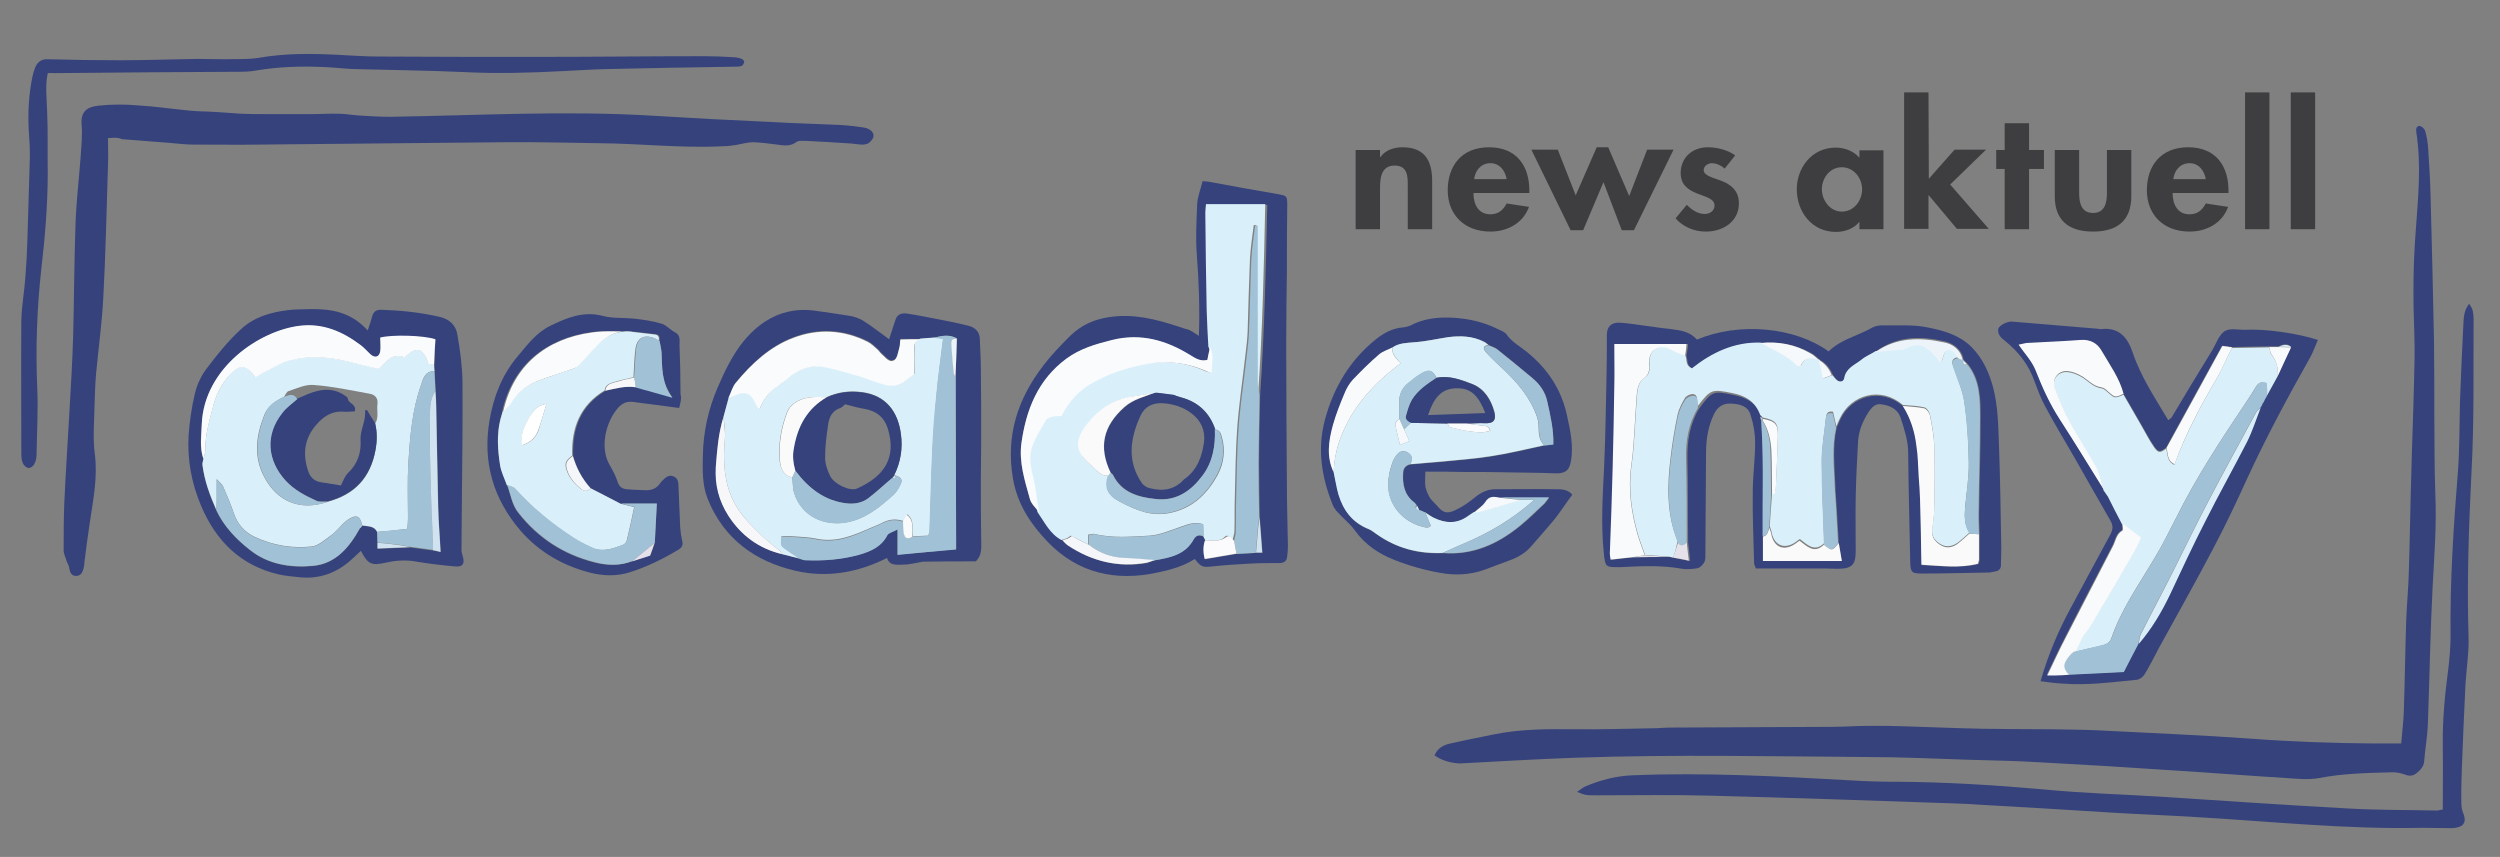 <?xml version="1.0" encoding="utf-8"?>
<!-- Generator: Adobe Illustrator 25.1.0, SVG Export Plug-In . SVG Version: 6.00 Build 0)  -->
<svg version="1.1" id="Ebene_1" xmlns="http://www.w3.org/2000/svg" xmlns:xlink="http://www.w3.org/1999/xlink" x="0px" y="0px"
	 viewBox="0 0 738.4 253.1" style="enable-background:new 0 0 738.4 253.1;" xml:space="preserve">
<rect x="0" y="0" width="738.4" height="253.1" fill="#808080" stroke="none"/>
<style type="text/css">
	.st0{fill:#35427C;}
	.st1{fill:#D9EFFA;}
	.st2{fill:#F9FAFC;}
	.st3{fill:#FAFAFB;}
	.st4{fill:#A1C2D6;}
	.st5{fill:#EDF4F9;}
	.st6{fill:#F5F9FC;}
	.st7{fill:#E4E1EA;}
	.st8{fill:#A2C1D5;}
	.st9{fill:#FAFBFD;}
	.st10{fill:#9EBCD2;}
	.st11{fill:#F4F6F9;}
	.st12{fill:#FBFBFD;}
	.st13{fill:#D1E3F1;}
	.st14{fill:#D9EEF9;}
	.st15{fill:#F8FAFC;}
	.st16{fill:#F7F6F9;}
	.st17{fill:#FFFFFF;}
	.st18{fill:#3E3D40;}
</style>
<g>
	<path class="st0" d="M423.7,223.1c1-2.3,2.8-3.1,4.7-3.5c4.3-1,8.6-1.8,12.9-2.7c7.9-1.6,15.9-1.6,24-1.5
		c7.7,0.1,15.4-0.2,23.1-0.3c1.6,0,3.2-0.2,4.8-0.2c14.7-0.1,29.3-0.1,44-0.2c2.6,0,5.1,0,7.7-0.1c11.6-0.6,23.1,0.2,34.7,0.5
		c8.8,0.3,17.5,0.2,26.3,0.3c4.5,0.1,9,0.1,13.5,0.3c15.3,0.8,30.6,1.4,45.8,2.5c12.1,0.9,24.1,1.3,36.2,1.4c2.5,0,5.1,0,7.8,0
		c0.3-3.4,0.7-6.5,0.8-9.6c0.3-9,0.4-18,0.7-26.9c0.2-5,0.7-10,0.8-15.1c0.3-9.3,0.4-18.6,0.7-27.9c0.2-9,0.6-18,0.8-26.9
		c0.1-4.8,0.3-9.6,0.1-14.4c-0.4-10.2-0.4-20.3,0.4-30.5c0.7-9.7,1.7-19.4,0.2-29.1c-0.1-0.9-0.2-1.9,0.9-2c0.6,0,1.5,0.8,1.7,1.5
		c0.5,1.7,0.8,3.6,0.9,5.4c0.3,4.7,0.6,9.4,0.7,14.1c0.4,14.1,0.7,28.2,1,42.4c0.1,7.6,0.1,15.2,0.1,22.8c0.1,7.5,0,15,0.3,22.5
		c0.4,9.1-0.3,18.2-0.8,27.3c-0.7,13.5-0.9,26.9-1.4,40.4c-0.1,3.7-0.8,7.4-1.1,11.2c-0.1,1.7-1.2,2.7-2.3,3.6c-1,0.8-2,0.9-3.3,0.4
		c-1.1-0.4-2.4-0.7-3.7-0.7c-7.3,0.2-14.5,0.3-21.7,1.7c-3.2,0.6-6.6,0.2-9.9,0c-11.3-0.7-22.6-1.6-33.9-2.3
		c-13.2-0.9-26.5-1.7-39.7-2.4c-6.7-0.4-13.5-0.5-20.2-0.7c-9.7-0.3-19.5-0.8-29.2-0.8c-28.9-0.2-57.8-0.8-86.7,0.2
		c-11.4,0.4-22.9,1.1-34.3,1.7C428.3,225.3,426,224.7,423.7,223.1z"/>
	<path class="st0" d="M31.9,40.8c0,2.8,0.1,5.3,0,7.8c-0.4,13.2-0.7,26.3-1.4,39.5c-0.4,7.4-1.4,14.7-2.1,22
		c-0.3,3.4-0.4,6.8-0.5,10.3c-0.1,4.6-0.5,9.2,0.1,13.7c0.9,6.9-0.5,13.6-1.5,20.4c-0.6,3.9-1.1,7.8-1.6,11.8c0,0.3,0,0.6-0.1,1
		c-0.3,1.3-0.6,2.7-2.2,2.8s-2-1.2-2.2-2.6c-0.1-0.6-0.5-1.1-0.7-1.7c-0.3-1.1-0.9-2.2-0.9-3.3c0-4.7,0-9.4,0.2-14.1
		c0.4-8.9,1-17.7,1.5-26.6c0.4-7.5,0.9-14.9,1.1-22.4c0.3-11,0.3-22,0.7-33c0.2-6.6,1-13.2,1.5-19.8c0.2-3.3,0.6-6.6,0.3-9.9
		c-0.3-3.7,1.6-5.2,5.1-5.5c3.7-0.4,7.5-0.4,11.2-0.1c5.3,0.3,10.6,1.1,15.9,1.6c2,0.2,4.1,0.2,6.1,0.3c3,0.2,6,0.4,9,0.6
		c2.1,0.1,4.3,0.1,6.4,0.1c4.9,0,9.8,0,14.7,0c2.6,0,5.1-0.2,7.7-0.1c1.9,0,3.8,0.4,5.7,0.5c3.1,0.2,6.2,0.4,9.3,0.4
		c26-0.4,52-1.9,78-0.3c11.3,0.7,22.6,1.3,34,1.8c6.9,0.4,13.9,0.6,20.8,0.9c2.2,0.1,4.5,0.4,6.7,0.7c0.6,0.1,1.3,0.2,1.8,0.5
		c1.1,0.5,1.8,1.5,1.4,2.6c-0.4,0.8-1.3,1.8-2.2,1.9c-1.3,0.3-2.8-0.1-4.1-0.2c-4.6-0.3-9.2-0.6-13.8-0.8c-0.8,0-1.9-0.1-2.5,0.3
		c-1.8,1.4-3.8,1.1-5.8,0.8c-2.3-0.3-4.7-0.6-7-0.7c-1.6,0-3.3,0.5-5,0.8c-1.4,0.2-2.7,0.4-4.1,0.4c-12.1,0.6-24.2-0.8-36.2-0.9
		c-9.2-0.1-18.4-0.4-27.6-0.3c-24.2,0.2-48.4,0.5-72.6,0.7c-6.6,0.1-13.3,0-19.9,0c-2.3,0-4.7-0.3-7-0.5c-4.7-0.4-9.4-0.7-14.1-1.1
		C34.7,40.5,33.6,40.7,31.9,40.8z"/>
	<path class="st0" d="M465.8,233.9c1-0.7,1.7-1.3,2.4-1.6c4.5-1.9,9-3.1,13.9-3.3c21.6-0.9,43.2,0.3,64.8,1.5
		c4.5,0.3,9,0.4,13.5,0.4c14.6,0.1,29.1,1,43.6,2.3c11.3,1.1,22.6,1.4,34,2.1c18.6,1.2,37.1,2.5,55.7,3.5c8.6,0.5,17.3,0.4,26,0.6
		c0.5,0,1-0.2,1.8-0.3c0-6.4,0.1-12.6,0-18.9c-0.1-7.5,0.6-14.9,1.6-22.4c0.4-3.3,0.7-6.6,0.7-9.9c-0.2-16.4,0.9-32.7,2.2-49
		c0.5-6.9,0.4-13.9,0.6-20.8c0.3-7.6,0.6-15.2,1-22.7c0.1-1.8,0.2-3.8,1.7-5.7c0.5,0.9,0.9,1.4,1,1.9c0.2,0.8,0.3,1.7,0.3,2.5
		c-0.1,15,0.2,30-0.6,44.9c-0.8,16.3-1.4,32.5-0.9,48.7c0.2,4.8-0.6,9.6-0.9,14.4c-0.4,8.5-0.8,17.1-1.1,25.6
		c-0.1,3.3-0.2,6.6-0.1,9.9c0,1,0.3,2.1,0.7,3c0.7,2,0.1,3.4-2,3.8c-0.7,0.2-1.5,0.2-2.2,0.2c-2.7,0-5.4-0.1-8-0.1
		c-22.5,0.5-44.9-1.9-67.3-3.2c-8.2-0.5-16.5-0.8-24.7-1.3c-12.8-0.8-25.6-1.6-38.4-2.3c-2.6-0.2-5.1-0.3-7.7-0.4
		c-24.2-0.8-48.3-1.7-72.5-2.3c-10.9-0.3-21.8-0.1-32.7-0.1C468.6,234.9,468.5,235,465.8,233.9z"/>
	<path class="st0" d="M501.2,100.3c12.4-5.2,28.8-3.8,38.9,3.5c3.6-3.6,8.7-4.6,13-7.1c0.8-0.4,1.9-0.6,2.8-0.6
		c4.5,0.1,9.1-0.3,13.4,0.6c4.6,0.9,9.4,2.2,13,5.8c3.3,3.3,5.2,7.5,6.4,12c1.4,5.4,1.5,11,1.7,16.5c0.4,10.4,0.5,20.7,0.7,31.1
		c0,1.5-0.1,3-0.1,4.5c0.1,1.3-0.5,2-1.8,2.2c-0.6,0.1-1.3,0.3-1.9,0.3c-6.5,0.1-13,0.3-19.5,0.3c-3.2,0-3.5-0.3-3.6-3.5
		c-0.2-10.7-0.5-21.4-0.6-32.1c0-3.6-1.1-6.9-2.2-10.3c-0.9-2.8-3.3-3.8-5.9-4.1c-1.6-0.2-2.6,0.9-3.4,2c-1.8,2.7-3.1,5.7-3.3,8.9
		c-0.3,5.5-0.6,11.1-0.7,16.7c-0.1,5.2,0,10.5,0,15.7c0,4.2-1.1,5.3-5.5,5.3c-1.3,0-2.6-0.1-3.8-0.1c-5.6,0-11.1,0-16.7,0
		c-1.2,0-2.3,0-3.5,0c-0.2-0.7-0.5-1.1-0.5-1.5c-0.2-7.1-0.5-14.1-0.4-21.2c0-4.8,0.7-9.6,0.7-14.4c0-2.8-0.5-5.7-1.4-8.4
		c-0.8-2.6-3.4-3.1-5.8-3.2c-2.1-0.1-3.8,0.8-4.9,3c-1.8,3.7-2.4,7.5-2.4,11.5c-0.1,9.8-0.1,19.7-0.2,29.5c0,1,0.1,2-0.3,2.8
		s-1.2,1.6-1.9,1.8c-1.5,0.3-3.2,0.4-4.7,0.2c-5.9-1.1-11.9-0.8-17.9-0.5c-0.2,0-0.4,0-0.6,0c-4.1,0.1-4.2-0.1-4.6-4.2
		c-0.9-8.6-0.3-17.1,0.1-25.6c0.4-8.8,0.5-17.5,0.7-26.3c0.1-4.2,0.1-8.3,0.1-12.5c0-2.3,1.2-3.6,3.5-3.6c2.1,0.1,4.2,0.4,6.3,0.7
		c3.1,0.4,6.1,0.9,9.2,1.2C496.4,97.6,499.1,97.9,501.2,100.3z M520,123.7c0.1,0.3,0.2,0.6,0.3,0.9c0.1,3.6,0.3,7.2,0.4,10.9
		c0.1,4.9,0,9.8,0,14.7c0,2.8,0,5.5,0,8.3c0,2.3,0,4.6,0,7.2c7.8,0,15.4,0,23.3,0c-0.3-1.9-0.6-3.6-0.9-5.3c-0.2-3.5-0.4-7-0.6-10.5
		c-0.1-2.1-0.4-4.2-0.4-6.4c-0.2-5.7-0.9-11.5,0.4-17.2c0.3-0.8,0.7-1.5,1-2.3c3.3-7.2,12.2-9.6,18.6-4c2.3,3.6,3.5,7.5,4.1,11.6
		c0.5,3,0.5,6.1,0.7,9.2c0.1,2.2,0.3,4.5,0.4,6.7c0.2,6.5,0.3,12.9,0.4,19.4c5.7,0.3,11.2,1,16.7-0.3c0.1-0.4,0.2-0.8,0.3-1.1
		c0-2.5,0-5.1,0-7.6c-0.1-2.8-0.2-5.5-0.1-8.3c0.1-8.7,0.4-17.4,0.4-26.2c0-5.5,0-11.1-3.7-15.8c-0.4-0.4-0.9-0.9-1.3-1.3l0,0
		c-0.6-3.2-3.1-4.9-5.7-5.5c-7-1.6-13.9-1.6-20.1,2.9c-1.5,0.9-3.1,1.5-4.3,2.6c-1.9,1.6-4.5,2.5-5,5.4c-0.2,1.1-1.4,1.3-2.3,0.5
		c-0.5-0.4-0.8-1-1.2-1.4c-0.8-1.9-1.9-3.4-3.7-4.4l0,0c-0.9-0.7-1.7-1.6-2.7-2.1c-4.5-2.5-9.4-3.5-14.6-3c-7.9-0.3-14.5,3-20.4,7.6
		c-2-0.9-1.4-2.5-1.9-3.8c0.2-1.1,0.4-2.3,0.5-3.5c-7.2,0-14.1,0-21.3,0c0,4.3,0.1,8.4,0,12.4c-0.1,8.2-0.3,16.4-0.5,24.6
		c-0.2,8.1-0.6,16.2-0.8,24.3c0,0.8,0.2,1.6,0.2,2.4c2.3-0.2,4.3-0.5,6.3-0.7c3.6,0,7.2-0.1,10.8-0.1c0.4,0.1,0.9,0.2,1.3,0.3
		c1.4,0.3,2.8,0.6,4.6,0.9c-0.2-2.2-0.4-3.8-0.6-5.4c-0.1-8.3,0-16.6-0.2-24.8c-0.1-5.3,0.7-10.3,3.5-14.9c3.8-5.2,4.2-5.2,10.3-3.9
		c4,0.8,6.8,2.6,8.2,6.5C520,123.3,520,123.5,520,123.7z"/>
	<path class="st0" d="M354.1,99.2c0.3-8.2,0-16.1-0.6-23.9c-0.4-5-0.1-10,0.1-15c0.1-2.2,1-4.3,1.6-6.8c0.7,0.1,1.6,0.1,2.5,0.3
		c6.5,1.2,13,2.4,19.5,3.5c2.9,0.5,3,0.5,3,3.3c-0.1,6.3-0.1,12.6-0.1,18.9c-0.1,7.4-0.2,14.8-0.2,22.1c0,13.9,0.1,27.8,0.2,41.7
		c0,6,0.2,12,0.3,18c0,1-0.1,1.9-0.2,2.9c-0.1,1.5-0.9,2.1-2.3,2.1c-3.1,0-6.2,0-9.3,0.2c-3.5,0.2-7,0.4-10.5,0.8
		c-2.8,0.3-3.4,0.2-5.2-2.2c-3.3,2.1-7.1,3.2-11,4c-12.4,2.7-23.5,0.2-32.4-9c-5-5.2-9-11.1-10.3-18.7c-2.2-12.8,1.4-23.6,9-33.5
		c2.3-3,4.9-5.7,7.5-8.3c3.9-4,8.6-5.8,14.3-6.2c7.2-0.5,13.7,1.6,20.3,3.8C351.5,97.3,352.6,98.3,354.1,99.2z M341,165.5
		c4.5-0.8,9-1.6,11.5-6.2c0.6-1.2,1.7-1.5,3-0.8c0.2,0.4,0.4,0.8,0.6,1.2c-0.7,1.7-0.6,3.5-0.1,5.5c3.2-0.5,6.3-1.1,9.4-1.6
		c1.9-0.1,3.8-0.2,5.7-0.3c0.6,0,1.2,0,1.8,0c-0.3-3.6-0.5-7.1-0.8-10.5c-0.1-5.3-0.2-10.7-0.2-16c0-6.7,0.2-13.4,0.3-20.2
		c1.3-18.7,1.7-37.5,2.1-56.1c-6,0-11.7,0-17.5,0c-0.1,1.2-0.2,1.9-0.2,2.6c0.1,9.5,0.2,19,0.4,28.6c0.1,3.6,0.3,7.3,0.5,10.9
		c-0.3,1.3-0.6,2.6-0.9,3.8c-2.1,0.5-3.5-0.5-5-1.4c-7.1-4.4-14.6-6.6-23.1-4.5c-4.8,1.2-9.4,2.5-13.5,5.5
		c-8.4,6.2-11.9,15-13.3,24.9c-0.8,5.7,1,11.2,2.5,16.6c0.4,1.4,1.7,2.6,2.7,3.9c2.1,3,3.6,6.4,7.1,8.3c0.5,0.5,1,1.1,1.6,1.5
		c7.1,4.6,14.8,6.6,23.3,5.1C339.4,166.1,340.2,165.7,341,165.5z"/>
	<path class="st0" d="M602.7,201.2c2.3-8,5.3-15,8.9-21.6c3.9-7.3,7.8-14.5,11.7-21.7c0.8-1.5,0.9-2.7,0-4.2
		c-3.5-6.1-7-12.2-10.5-18.4c-3-5.2-6.1-10.3-8.9-15.6c-1.2-2.2-2.1-4.7-3-7.1c-1.7-4.9-4.8-8.8-8.8-12c-1.2-0.9-2.1-1.9-1.9-3.4
		c0.1-1,2.7-2.4,4.2-2.2c8.4,0.7,16.8,1.4,25.2,2.1c0.3,0,0.6,0.2,1,0.1c5.3-0.6,7.8,2.5,9.3,6.9c2.4,7.2,6.6,13.4,10.5,20
		c0.4-0.3,0.8-0.5,1-0.8c4-6.7,8-13.4,12.1-20c1.1-1.9,1.9-4.4,3.6-5.5c1.6-1,4.1-0.3,6.2-0.4c5.7-0.3,15.2,1,21.3,3
		c-0.8,1.8-1.4,3.7-2.4,5.4c-6.6,11.7-13,23.6-18.6,35.8c-3.1,6.8-6.3,13.6-9.8,20.2c-5.2,9.9-10.7,19.7-16.1,29.5
		c-1.4,2.6-2.7,5.3-4.3,7.9c-0.5,0.8-1.6,1.6-2.5,1.6c-7.2,0.7-14.5,1.7-21.8,1.1C607,201.8,605,201.5,602.7,201.2z M622,145.6
		L622,145.6c0.2,0.3,0.4,0.6,0.6,0.9c1.4,2.7,2.8,5.3,4.1,8c0,0.7,0.3,1.9,0,2.1c-1.9,1.1-2,3.2-2.9,4.8
		c-4.6,8.9-9.3,17.8-13.8,26.7c-1.9,3.6-3.6,7.4-5.5,11.3c1.1,0,1.9,0,2.6,0c1.3-0.1,2.6-0.1,3.8-0.2c5.5-0.3,11-0.5,16.3-0.8
		c1.6-3,2.9-5.6,4.3-8.3c3.8-4.4,6.7-9.3,9.2-14.5c3.4-7.1,6.7-14.3,10.3-21.4c4-8,8.5-15.8,12.5-23.8c1.6-3.2,2.7-6.6,4-10l0,0
		c0.2-0.4,0.4-0.9,0.7-1.3l0,0c0.2-0.4,0.4-0.9,0.7-1.3l0,0c0.2-0.4,0.4-0.9,0.7-1.3v0.1c1.1-1.9,2.1-3.9,3.2-5.8
		c1.3-2.8,2.6-5.6,3.9-8.4c-1.2-1.1-2.4-0.7-3.7-0.1c-0.9,0-1.9,0-2.8,0c-3.7,0.1-7.3,0.1-11,0.2c-1-0.1-2-0.3-2.9-0.4
		c-5.6,10.2-11.1,20.1-16.5,30.1c-1.7,1.3-2.3,1.4-3.5-0.3c-1.5-2.1-2.6-4.4-3.9-6.6c-1.7-3-3.5-6-5.2-9c-1.2-4.6-4-8.5-6.3-12.5
		c-1.3-2.2-3.3-3.4-6.1-3.2c-5.3,0.4-10.7,0.6-16,0.9c-0.9,0.1-1.8,0.3-2.4,0.5c1.8,2.6,3.9,4.8,5,7.5c2,5.1,4.2,10,7.2,14.6
		c4.4,6.8,8.6,13.7,12.9,20.6l0.1,0.2C621.7,145.1,621.8,145.4,622,145.6z"/>
	<path class="st0" d="M14.1,21.6c-0.8,3.8-0.3,7.2-0.2,10.8c0.3,6.2,0.1,12.4,0.2,18.6c0,9.5-0.8,19-1.9,28.5
		c-1.3,11.7-1.7,23.4-1.2,35.2c0.3,6.5-0.1,13-0.2,19.6c0,0.9-0.2,1.9-0.7,2.8c-0.3,0.6-1.1,1.2-1.7,1.1c-0.6,0-1.3-0.7-1.6-1.3
		c-0.4-0.8-0.5-1.9-0.5-2.8c0-13.2-0.1-26.3,0-39.5c0.1-4.3,0.9-8.5,1.2-12.8c0.3-3.7,0.5-7.5,0.6-11.2C8.3,62.8,8.6,55,8.8,47.2
		c0.1-2.9-0.1-5.8-0.3-8.6c-0.3-5.3,0-10.5,1-15.6c0.2-1,0.5-2.1,0.9-3.1c0.7-1.6,1.8-2.5,3.8-2.4c7.2,0.2,14.3,0.3,21.5,0.3
		c7.5,0,15-0.3,22.4-0.4c2.8,0,5.6,0.1,8.3,0.1c3.3-0.1,6.7,0.1,9.9-0.4c7.9-1.4,15.8-1.3,23.7-0.9c4,0.2,7.9,0.5,11.9,0.5
		c15.7,0.1,31.5,0.1,47.2,0.1c16.3,0,32.5-0.2,48.8-0.2c2.9,0,5.8,0.1,8.7,0.3c0.8,0,1.7,0.2,2.5,0.5c0.3,0.1,0.8,0.7,0.7,0.9
		c-0.1,0.4-0.4,1.1-0.8,1.2c-0.7,0.2-1.5,0.2-2.2,0.2c-12.5,0.2-25,0.4-37.5,0.7c-4.4,0.1-8.8,0.4-13.1,0.6
		c-9.6,0.5-19.2,0.8-28.9,0.3c-10.9-0.5-21.8-0.6-32.7-0.9c-3-0.1-6-0.5-9-0.6c-6.6-0.3-13.3-0.1-19.8,1c-2,0.4-4,0.4-6.1,0.4
		c-18,0.1-35.9,0.2-53.9,0.4C15.1,21.5,14.7,21.6,14.1,21.6z"/>
	<path class="st0" d="M108.6,97.6c0.6-1.7,1-2.9,1.3-4.1c0.4-1.5,1.3-2.1,2.9-2c5.8,0.2,11.5,0.8,17.1,2.1c3,0.7,4.8,2.6,5.2,5.3
		c0.8,4.5,1.4,9.1,1.5,13.7c0.1,12.4-0.1,24.8-0.2,37.2c0,4.2-0.1,8.3-0.1,12.5c0,0.7,0.2,1.4,0.4,2.1c0.6,2.1,0,3.1-2.2,2.9
		c-3.8-0.3-7.7-0.8-11.4-1.4c-3.1-0.6-6.2-0.4-9.2,0.3c-4.2,0.9-5.2,0.5-7.3-3.5c-0.9,0.8-1.7,1.6-2.6,2.4c-4.4,4.1-9.6,6-15.5,5.4
		c-2-0.2-4.1-0.4-6-0.8c-11.4-2.6-18.7-9.9-23.1-20.3c-2.8-6.6-4.1-13.5-3.7-20.7c0.3-4.2,0.9-8.5,1.9-12.6c0.6-2.5,1.8-5.1,3.4-7.2
		c3.1-4.1,6.3-8.1,10.1-11.6c3.8-3.6,8.8-5.1,14-5.7c2.2-0.3,4.5-0.2,6.7-0.3C97.9,91.2,103.7,92.2,108.6,97.6z M107,155.2
		L107,155.2c1.6,0.4,3.5,0.1,4.4,2c0,1.1,0.1,2.1,0.1,3.2c0,0.5,0,1,0,1.7c3.3-0.1,6.4-0.3,9.6-0.4c2.3,0.3,4.6,0.6,6.8,0.9
		c0.7,0.1,1.3,0.3,2.3,0.5c-0.3-4.6-0.6-8.8-0.7-13.1c-0.3-10.1-0.4-20.2-0.6-30.3c0-1.4-0.2-2.8-0.2-4.1c-0.1-1.9-0.2-3.9-0.3-5.8
		c0-0.7,0-1.3-0.1-2c0.1-2.5,0.2-5.1,0.3-7.5c-3.5-1.1-12.9-1.3-16.3-0.5c0,1.4,0.2,2.8,0,4.1c-0.3,1.7-1.5,2.1-2.8,0.9
		c-1-0.9-1.9-2-3-2.8c-5.3-3.9-11.1-6.5-17.9-5.7c-11.9,1.4-28.3,12.4-29,29c-0.2,3.5-0.7,7,0.5,10.4c-0.1,0.6-0.3,1.2-0.3,1.8
		c0.6,4.7,2.2,9,4.1,13.3c2.2,4.7,5.8,8.4,9.8,11.6c5.5,4.4,12.1,5.4,18.7,4.8c6.7-0.6,10.8-5.5,13.9-11.1
		C106.6,155.8,106.8,155.5,107,155.2z"/>
	<path class="st0" d="M268.1,166.7c-0.7,0-1.5,0.1-2.2,0.1c-1.6,0-3.3,0.1-3.9-2c-8.8,4.4-17.8,5.9-27,3.8c-12-2.8-21.2-9.4-26-21.3
		c-1.6-4.1-1.5-8.4-1.4-12.7c0.1-6.9,1.6-13.7,4.3-20c2.1-4.9,4.5-9.9,7.8-13.9c5.1-6.2,11.9-10,20.5-9c3.6,0.5,7.2,1,10.8,1.6
		c1.3,0.2,2.7,0.7,3.9,1.4c2.7,1.7,5.2,3.7,7.7,5.5c0.6-1.8,1.2-3.6,1.8-5.5c0.5-1.8,1.7-2.3,3.4-2.1c1.9,0.3,3.8,0.6,5.7,1
		c4.2,0.8,8.4,1.6,12.5,2.6c2,0.5,3.4,1.8,3.4,4c0.1,2.9,0.3,5.8,0.3,8.6c0.1,7.1,0.1,14.1,0.1,21.2c0,4.1-0.1,8.1-0.1,12.2
		c0,5.7,0,11.3,0.1,17c0,2.4,0.4,4.7-1.6,6.6c-5.2,0-10.5,0-15.7,0.1C271,166.2,269.5,166.5,268.1,166.7z M282.2,111.4
		c0.2-3.8,0.3-7.6,0.5-11.4c-2.3-1.3-4.6-0.8-7-0.2c-1.3,0.1-2.6,0.2-3.9,0.3c-1.9,0-3.8,0-5.8,0c-0.1,1-0.1,1.8-0.3,2.5
		c-0.4,1.3-0.6,3.1-1.5,3.6c-1.5,0.9-2.6-0.9-3.7-1.8c-0.5-0.4-0.8-1-1.3-1.4c-0.9-0.8-1.7-1.6-2.8-2.2c-7.2-3.6-14.7-4-22-1.2
		c-6.9,2.6-12.3,7.6-17,13.3c-1,1.2-1.4,2.8-2.1,4.3c-0.5,2-1.1,3.9-1.6,5.9c-1.5,4.8-1.9,9.8-2.2,14.9c-0.3,5.2,0.9,10,3.7,14.3
		c3.8,5.9,9.1,9.8,16,11.4c1.7,0.4,3.4,0.9,5.1,1.3c0.5,0.1,1,0.4,1.5,0.4c5.4,0.3,10.7-0.1,15.9-1.6c3.5-1,6.6-2.3,8.4-5.8
		c0.4-0.7,1.6-1,3-1.7c0,3,0,5.3,0,7.5c5.9-0.5,11.5-1,17.3-1.6c0-1.3,0-2.3,0-3.4c0-11.9-0.1-23.7-0.1-35.6
		C282.2,119.3,282.2,115.4,282.2,111.4z"/>
	<path class="st0" d="M421,139.3c0,1.7-0.2,3.1,0,4.4c0.2,1.1,0.7,2.2,1.2,3.1c0.5,0.9,1.4,1.6,2.1,2.4c1.8,2.2,2.9,2.7,5.5,1.5
		c2.2-1,4.3-2.5,6.1-4c1.8-1.4,3.6-2.2,5.8-2.2c6,0,12-0.1,17.9,0c1.6,0,3.4,0,4.8,1.6c-1.8,2.4-3.4,4.9-5.2,7.2
		c-2.2,2.7-4.6,5.3-6.9,8c-1.7,2-3.9,3.3-6.4,4.2s-5,1.9-7.5,2.8c-4.2,1.5-8.7,1.7-13,0.9c-4.6-0.8-9.2-2.1-13.5-3.8
		c-4.6-1.8-8.7-4.5-11.7-8.7c-1.4-2-3.4-3.5-5-5.3c-0.6-0.6-1.1-1.3-1.5-2.1c-3.3-8.2-4.7-16.4-2.4-25.2c2.6-9.7,7.4-17.7,15.1-23.9
		c2.4-1.9,5-3.3,8.1-3.5c1-0.1,2.1-0.5,3-1c2.8-1.3,5.7-1.8,8.7-1.9c5.7-0.1,11.3,0.9,16.4,3.5c0.9,0.4,1.9,0.8,2.4,1.5
		c1.5,2.2,3.8,3.4,5.8,5c6.1,4.9,10.3,11,12,18.8c1,4.5,2,9,1.2,13.6c-0.5,2.9-1.8,3.7-4.7,3.6c-5-0.2-10-0.2-15-0.3
		c-3.9-0.1-7.9-0.1-11.8-0.1C428.9,139.3,425.2,139.3,421,139.3z M419.1,150.6L419.1,150.6c-0.1-0.4-0.4-0.8-0.6-1.3
		c-0.3-0.3-0.5-0.7-0.8-0.9c-2.9-2.3-3.5-5.4-3.2-8.8c0.1-1.4,0.8-2.1,2.1-2.4c3.2-0.3,6.3-0.5,9.5-0.8c4.9-0.5,9.7-0.8,14.5-1.6
		c5.2-0.8,10.4-2.1,15.6-3.2c0.8-0.1,1.6-0.2,2.6-0.4c0.1-4.5-0.9-8.6-1.8-12.7c-0.6-2.8-2.2-5-4.4-6.9c-3.4-2.9-6.9-5.7-10.4-8.5
		c-0.7-0.6-1.7-0.8-2.5-1.2c-0.4-0.3-0.7-0.7-1.2-0.9c-3.4-1.7-7.1-1.9-10.8-1.4c-3.3,0.5-6.7,1.2-10,1.5c-2.2,0.2-4.4,0.2-6.3,1.5
		c-1.3,0.7-2.8,1.1-3.9,2.1c-2.7,2.4-5.3,4.9-7.8,7.5c-1.1,1.1-1.9,2.6-2.5,4.1c-1.3,3-2.5,6.1-3.4,9.3c-1.3,4.6-2,9.3,0.2,14
		c0.4,2.2,0.8,4.4,1.4,6.5c1.4,4.7,4.1,8.3,8.8,10.2c0.9,0.4,1.6,1,2.4,1.5c5.9,4.2,12.4,5.9,19.6,5.6c8.9,0.7,16.3-2.7,22.9-8.1
		c2.5-2,4.8-4.3,7.1-6.5c0.4-0.4,0.7-0.9,1.4-1.8c-5.3,0-10.1,0-14.8,0c-1.6-0.4-3-0.5-4.1,1.2c-0.8,1.2-2.1,2-3.2,3
		c-0.6,0.4-1.3,0.7-1.8,1.2c-3.3,2.5-6.7,2.2-10.2,0.5c-0.9-0.4-1.6-1-2.4-1.5c-0.1-0.1-0.1-0.2-0.3-0.1
		C420.2,151.1,419.7,150.9,419.1,150.6z"/>
	<path class="st0" d="M200.6,120.5c-5-0.7-9.4-1.2-13.7-1.8c-1.8-0.2-3.1,0.4-4.3,1.7c-3.8,4.3-5.5,12-2.5,17
		c0.9,1.6,1.8,3.2,2.3,4.9c0.5,1.5,1.4,2.1,2.7,2.2c1.9,0.2,3.8,0.2,5.8,0.3c1.7,0,3.1-0.6,4.1-2.1c0.2-0.3,0.4-0.5,0.6-0.7
		c0.9-0.9,1.9-1.9,3.3-1.3c1.3,0.5,1.5,1.7,1.5,2.9c0.2,4.1,0.3,8.1,0.5,12.2c0.1,1.3,0.3,2.7,0.6,4c0.4,1.3-0.3,2.1-1.2,2.6
		c-4.5,2.7-9.2,5-14.2,6.6c-4,1.3-8.1,1.1-12,0.1c-7.9-2.1-14.8-6-20.3-12.3c-8.2-9.5-11.3-20.5-9.2-32.7c1.2-7,3.7-13.5,8.5-19.1
		c2.8-3.3,5.3-6.7,9.3-8.7c4.9-2.4,9.8-4.5,15.6-3c3,0.8,6.2,0.5,9.2,0.8c2.7,0.3,5.5,0.7,8.2,1.5c1.4,0.4,2.5,1.8,3.9,2.5
		c1.8,0.9,1.4,2.5,1.4,3.9c0.2,4.8,0.3,9.6,0.3,14.4C201.4,117.8,200.9,119.2,200.6,120.5z M187.9,114.3c3.3,0.9,6.6,1.9,10.7,3
		c-3.3-4.4-3-8.9-3.2-13.3c-0.1-1.2-0.4-2.3-0.6-3.5c0.1-0.9,0-1.7-1.2-1.8c-2.3-0.3-4.6-0.5-6.9-0.8c-4,0.1-8.1-0.3-12.1,0.2
		c-13.4,1.9-23.3,9.8-26.3,23.5h0.1c-0.2,0.7-0.4,1.4-0.6,2.1c-1.2,4.5-0.8,9-0.1,13.5c0.3,2,1.3,4,2,5.9c1.1,2.9,1.4,6,3.5,8.6
		c5.8,7.3,13.2,12.1,22.2,14.4c3.8,1,7.6,1.1,11.3-0.3c1.9-0.6,3.8-1.2,5.4-1.7c0.5-1.5,0.9-2.6,1.3-3.7c0.2-4,0.4-7.9,0.6-11.6
		c-3.6,0-7.1,0-10.6,0c-3-1.5-6-3.1-8.9-4.6c-2.5-2.7-4.2-5.9-5.2-9.5c-0.3-8.2,2.2-14.9,9.6-19.3
		C181.8,114.7,184.8,113.9,187.9,114.3z"/>
	<path class="st1" d="M494.2,164.7c-0.4-0.1-0.9-0.2-1.3-0.3c-2.3-0.2-4.7-0.3-7-0.5c-0.7-2-1.5-4-2.1-6c-1.9-6.7-2.9-13.4-1.9-20.5
		c0.9-6.3,1-12.7,1.5-19.1c0.2-2.4,0.1-5.1,2.3-6.7c1.4-1,1.6-2.1,1.5-3.6c0-0.6-0.1-1.3,0-1.9c0.5-3.2,3.3-4.6,6.2-3
		c1.4,0.7,2.9,1.2,4.4,1.9c0.5,1.2-0.1,2.9,1.9,3.8c5.8-4.6,12.5-7.9,20.4-7.6c3.7,2.2,7.8,3.6,10.8,6.9c0.1,0.1,0.4,0,1,0
		c1-2.6,3-2.9,5.5-1.8l0,0c0.4,1.8,0.8,3.6,1.2,5.5c1.1-0.4,1.8-0.7,2.6-1c0.4,0.5,0.8,1,1.2,1.4c0.9,0.8,2.1,0.6,2.3-0.5
		c0.5-3,3.1-3.9,5-5.4c1.3-1.1,2.9-1.7,4.3-2.6c2.7-0.2,5.5-0.4,8.2-0.7c0.3,0,0.6-0.2,0.9-0.4c3.4-1.5,5.1-1.2,7.7,1.4
		c1,1,1.9,2.1,2.6,2.9c0.6-1.3,0.8-3.2,1.7-3.6c1.6-0.7,2.5,1.1,3.3,2.2c-1.7,0.2-2.1,1.1-1.5,2.7c1.2,3.5,2.8,7,3.3,10.6
		c0.9,5.9,1.2,11.9,1.3,17.8c0.1,4.4-0.7,8.9-1.1,13.3c-0.2,2.6-0.2,5.1,1.3,7.4c-1,0.9-2.1,1.9-3.1,2.7c-1.5,1.2-3.4,1.8-5.1,0.9
		c-1.7-0.9-3.1-2.3-2.8-4.6c0.2-2.1,0.6-4.2,0.6-6.3c0.1-6.2,0.2-12.4,0-18.6c-0.1-3-0.7-6.1-1.3-9.1c-0.2-0.8-1-1.9-1.7-2
		c-2.1-0.5-4.2-0.5-6.3-0.7c-6.4-5.6-15.3-3.1-18.6,4c-0.4,0.8-0.7,1.5-1,2.3c-0.3-1.4-0.7-2.8-1-4.3c-1.6-0.3-2,0.6-2.1,1.9
		c-0.4,4.1-1.2,8.2-1.2,12.3c0,8.2,0.4,16.4,0.7,24.6c-2.8,2.8-5,0.5-7.2-1.2c-0.5,0.3-0.8,0.6-1.1,0.8c-3.3,2.4-6.4,1.2-7.2-2.6
		c-0.1-0.7-0.4-1.4-0.6-2c0.2-3.2,0.5-6.5,0.7-9.7c1-0.1,1.1-0.8,1.1-1.6c0.2-5.2,0.5-10.4,0.6-15.6c0.1-3.6-0.7-4.4-4.5-5.2l0,0
		c-0.2-0.2-0.4-0.5-0.7-0.7c-1.4-3.9-4.2-5.7-8.2-6.5c-6.1-1.2-6.4-1.2-10.3,3.9c0-0.4-0.1-0.9-0.1-1.3c0-1-0.1-2.2-1.2-2.3
		c-0.8-0.1-2,0.5-2.4,1.1c-0.9,1.5-1.8,3.2-2.2,4.9c-0.9,4.3-1.6,8.6-2.1,12.9c-1,8.3-1.2,16.5,2.1,24.5
		C495.1,161.8,494.7,163.3,494.2,164.7z"/>
	<path class="st2" d="M497.7,105.1c-1.5-0.6-3-1.1-4.4-1.9c-2.9-1.5-5.7-0.2-6.2,3c-0.1,0.6-0.1,1.3,0,1.9c0.1,1.4-0.2,2.6-1.5,3.6
		c-2.2,1.6-2.1,4.3-2.3,6.7c-0.5,6.4-0.6,12.8-1.5,19.1c-1,7,0,13.8,1.9,20.5c0.6,2,1.4,4,2.1,6c-1.3,0.2-2.5,0.4-3.8,0.6
		c-2,0.2-4,0.4-6.3,0.7c-0.1-0.8-0.3-1.6-0.2-2.4c0.3-8.1,0.6-16.2,0.8-24.3c0.2-8.2,0.4-16.4,0.5-24.6c0.1-4,0-8.1,0-12.4
		c7.2,0,14.2,0,21.3,0C498.1,102.8,497.9,103.9,497.7,105.1z"/>
	<path class="st3" d="M562,119.9c2.1,0.2,4.2,0.3,6.3,0.7c0.7,0.2,1.5,1.2,1.7,2c0.6,3,1.2,6.1,1.3,9.1c0.2,6.2,0.1,12.4,0,18.6
		c0,2.1-0.4,4.2-0.6,6.3c-0.3,2.3,1.2,3.7,2.8,4.6c1.7,0.9,3.6,0.4,5.1-0.9c1.1-0.9,2.1-1.8,3.1-2.7c0.9,0.1,1.9,0.1,2.8,0.2
		c0,2.5,0,5.1,0,7.6c-0.1,0.4-0.2,0.8-0.3,1.1c-5.5,1.4-10.9,0.6-16.7,0.3c-0.1-6.5-0.2-13-0.4-19.4c-0.1-2.2-0.2-4.5-0.4-6.7
		c-0.2-3.1-0.2-6.2-0.7-9.2C565.5,127.4,564.3,123.5,562,119.9z"/>
	<path class="st4" d="M584.5,157.8c-0.9-0.1-1.9-0.1-2.8-0.2c-1.5-2.3-1.5-4.8-1.3-7.4c0.4-4.4,1.1-8.9,1.1-13.3
		c-0.1-5.9-0.5-11.9-1.3-17.8c-0.5-3.6-2.1-7.1-3.3-10.6c-0.5-1.6-0.2-2.5,1.5-2.7c0.5,0.2,0.9,0.4,1.4,0.6l0,0
		c0.4,0.5,0,1.7,1.3,1.3c3.7,4.7,3.7,10.3,3.7,15.8c0,8.7-0.3,17.4-0.4,26.2C584.3,152.3,584.4,155.1,584.5,157.8z"/>
	<path class="st4" d="M495.6,160.3c-3.2-7.9-3.1-16.2-2.1-24.5c0.5-4.3,1.2-8.6,2.1-12.9c0.4-1.7,1.2-3.4,2.2-4.9
		c0.4-0.6,1.6-1.2,2.4-1.1c1.2,0.1,1.2,1.3,1.2,2.3c0,0.4,0.1,0.9,0.1,1.3c-2.8,4.6-3.6,9.6-3.5,14.9c0.2,8.3,0.2,16.6,0.2,24.8
		C497.4,161,496.5,161.7,495.6,160.3z"/>
	<path class="st4" d="M538.7,160.9c-0.2-8.2-0.7-16.4-0.7-24.6c0-4.1,0.8-8.2,1.2-12.3c0.1-1.3,0.5-2.3,2.1-1.9
		c0.4,1.5,0.7,2.9,1,4.3c-1.3,5.7-0.6,11.5-0.4,17.2c0.1,2.1,0.3,4.2,0.4,6.4c0.2,3.5,0.4,7,0.6,10.5
		C541,162.7,541,162.7,538.7,160.9z"/>
	<path class="st3" d="M538.7,160.9c2.4,1.9,2.4,1.9,4.4-0.5c0.3,1.7,0.6,3.5,0.9,5.3c-7.9,0-15.5,0-23.3,0c0-2.6,0-4.9,0-7.2
		c1.4-0.3,1.5-1.5,1.9-2.6c0.2,0.7,0.5,1.3,0.6,2c0.8,3.9,3.9,5,7.2,2.6c0.3-0.2,0.7-0.5,1.1-0.8
		C533.7,161.3,535.8,163.7,538.7,160.9z"/>
	<path class="st4" d="M522.5,155.8c-0.3,1.1-0.4,2.3-1.9,2.6c0-2.8,0-5.5,0-8.3c0-4.9,0.1-9.8,0-14.7c0-3.6-0.2-7.2-0.4-10.9
		c0.1-0.1,0.2-0.2,0.3-0.3c1.7,2.7,2.3,5.7,2.4,8.8c0.2,4.4,0.1,8.7,0.2,13.1C523,149.4,522.8,152.6,522.5,155.8z"/>
	<path class="st5" d="M579.7,106.4c-0.5-0.2-0.9-0.4-1.4-0.6c-0.9-1.2-1.7-3-3.3-2.2c-0.9,0.4-1.1,2.2-1.7,3.6
		c-0.8-0.8-1.7-1.9-2.6-2.9c-2.6-2.6-4.3-2.9-7.7-1.4c-0.3,0.1-0.6,0.3-0.9,0.4c-2.7,0.2-5.5,0.4-8.2,0.7c6.2-4.4,13.2-4.4,20.1-2.9
		C576.6,101.5,579.1,103.2,579.7,106.4z"/>
	<path class="st6" d="M537.3,106.4c-2.5-1-4.5-0.8-5.5,1.8c-0.6,0-0.9,0.1-1,0c-3-3.3-7.1-4.7-10.8-6.9c5.2-0.5,10.1,0.4,14.6,3
		C535.6,104.8,536.4,105.6,537.3,106.4z"/>
	<path class="st7" d="M495.6,160.3c0.9,1.3,1.8,0.7,2.6-0.1c0.2,1.6,0.3,3.3,0.6,5.4c-1.8-0.4-3.2-0.7-4.6-0.9
		C494.7,163.3,495.1,161.8,495.6,160.3z"/>
	<path class="st6" d="M541,110.8c-0.7,0.3-1.5,0.6-2.6,1c-0.4-1.9-0.8-3.7-1.2-5.5C539.1,107.4,540.3,109,541,110.8z"/>
	<path class="st7" d="M482.1,164.6c1.3-0.2,2.5-0.4,3.8-0.6c2.3,0.2,4.7,0.3,7,0.5C489.3,164.5,485.7,164.5,482.1,164.6z"/>
	<path class="st5" d="M581,107.6c-1.3,0.4-1-0.8-1.3-1.3C580.1,106.7,580.6,107.2,581,107.6z"/>
	<path class="st8" d="M584.2,166.6c0.1-0.4,0.2-0.8,0.3-1.1C584.4,165.8,584.3,166.2,584.2,166.6z"/>
	<path class="st9" d="M519.9,123c0.2,0.2,0.4,0.5,0.7,0.7c-0.2,0-0.4,0-0.5,0C520,123.5,520,123.3,519.9,123z"/>
	<path class="st10" d="M520,123.7c0.2,0,0.4,0,0.5,0l0,0c0,0.2,0.1,0.4,0.1,0.6c-0.1,0.1-0.2,0.2-0.3,0.3
		C520.3,124.3,520.2,124,520,123.7z"/>
	<path class="st1" d="M356,159.6c-0.2-0.4-0.4-0.8-0.6-1.2c0-1.2-0.1-2.5-0.1-3.6c-2.6-0.8-4.6,0.1-6.6,0.8c-3,1-6.1,2.4-9.2,2.6
		c-5.4,0.3-10.9,0.8-16.3-0.5c-0.5-0.1-1,0.1-1.8,0.2c0,1.1,0,2,0,2.9c-1.7-0.8-3.3-1.7-5.1-2.6c-0.4,0.2-0.8,0.6-1.3,0.8
		s-1,0.4-1.5,0.5c-3.4-1.8-5-5.3-7.1-8.3c-0.5-3.5-0.8-7-1.7-10.3c-0.8-3.3-1.4-6.5-0.1-9.7c1.1-2.5,2.5-4.9,3.9-7.3
		c0.3-0.5,1.2-0.8,1.9-0.9c0.8-0.2,1.7-0.1,2.6-0.2c2.1-3.9,4.8-7.1,8.5-9.4c4.9-2.9,10.3-4.7,15.8-5.8c6.4-1.3,12.7-0.7,18.7,2
		c0.4,0.2,0.8,0.2,1.4,0.4c0.1-2.7,0.8-5.2-0.5-7.6c-0.2-3.6-0.4-7.2-0.5-10.9c-0.2-9.5-0.3-19-0.4-28.6c0-0.7,0.1-1.5,0.2-2.6
		c5.8,0,11.5,0,17.5,0c-0.4,18.6-0.8,37.4-2.1,56.1c-0.2-1.2-0.5-2.5-0.5-3.7c0-14.3,0-28.7,0-43c0-1.1,0-2.2,0-3.2
		c-0.3,0-0.6,0-0.8,0c-0.4,3.2-0.9,6.5-1.1,9.7c-0.3,7.2-0.5,14.5-0.7,21.7c-0.1,2.4-0.4,4.9-0.7,7.3c-0.8,7.2-1.9,14.3-2.4,21.5
		c-0.5,6.9-0.5,13.9-0.7,20.8c-0.1,3.1,0,6.2-0.1,9.3c0,0.9-0.4,1.8-0.5,2.7c-0.7-0.4-1.2-1.9-2.3-1
		C360.3,160.2,358.1,159.5,356,159.6z M327.4,140.5c-1.1,3.5-0.3,5.7,3.2,7.6c2.4,1.3,5,2.5,7.6,3.2c2.2,0.6,4.7,0.7,6.9,0.3
		c6.8-1.2,11.4-5.5,14.6-11.4c1.8-3.4,2.3-7.3,1.2-11.1c-0.3-1.1-0.6-2.1-1.9-2.2c-1.7-4.9-5-8.1-9.9-9.4c-0.8-0.2-1.6-0.5-2.4-0.8
		c-1.6-0.2-3.2-0.4-4.9-0.6c-0.2,0-0.4,0-0.6,0c-2.6,0.4-5.2,0.7-7.8,1.3c-4.8,1-8.6,3.6-11.7,7.4c-1.8,2.3-3.5,5.2-3,7.8
		c0.5,2.2,2.8,4.1,4.7,5.8C324.3,139.4,325.5,140.7,327.4,140.5z"/>
	<path class="st9" d="M357.4,102.5c1.3,2.4,0.5,4.9,0.5,7.6c-0.7-0.2-1.1-0.2-1.4-0.4c-6-2.7-12.3-3.3-18.7-2
		c-5.6,1.1-10.9,2.9-15.8,5.8c-3.8,2.3-6.5,5.5-8.5,9.4c-0.9,0-1.8,0-2.6,0.2c-0.7,0.2-1.6,0.4-1.9,0.9c-1.4,2.4-2.9,4.8-3.9,7.3
		c-1.3,3.2-0.8,6.4,0.1,9.7c0.8,3.4,1.1,6.9,1.7,10.3c-0.9-1.3-2.3-2.4-2.7-3.9c-1.5-5.4-3.3-10.9-2.5-16.6
		c1.4-9.9,4.9-18.7,13.3-24.9c4.1-3,8.7-4.3,13.5-5.5c8.5-2.1,16,0.1,23.1,4.5c1.5,0.9,2.9,1.9,5,1.4
		C356.8,105.1,357.1,103.8,357.4,102.5z"/>
	<path class="st4" d="M364.5,159.7c0.2-0.9,0.5-1.8,0.5-2.7c0.1-3.1,0-6.2,0.1-9.3c0.2-6.9,0.2-13.9,0.7-20.8
		c0.5-7.2,1.6-14.4,2.4-21.5c0.3-2.4,0.6-4.9,0.7-7.3c0.3-7.2,0.4-14.5,0.7-21.7c0.2-3.2,0.7-6.5,1.1-9.7c0.3,0,0.6,0,0.8,0
		c0,1.1,0,2.2,0,3.2c0,14.3,0,28.7,0,43c0,1.2,0.3,2.5,0.5,3.7c-0.1,6.7-0.2,13.4-0.3,20.2c0,5.3,0.1,10.7,0.2,16
		c-0.1,1.1-0.3,2.2-0.4,3.4c-0.2,2.4-0.4,4.7-0.6,7.1c-1.9,0.1-3.8,0.2-5.7,0.3C365,162.3,364.8,161,364.5,159.7z"/>
	<path class="st4" d="M321.6,160.9c0-0.9,0-1.9,0-2.9c0.8-0.1,1.3-0.3,1.8-0.2c5.4,1.3,10.9,0.7,16.3,0.5c3.1-0.2,6.1-1.6,9.2-2.6
		c2-0.7,4-1.6,6.6-0.8c0,1.1,0.1,2.3,0.1,3.6c-1.3-0.7-2.3-0.4-3,0.8c-2.5,4.6-7,5.4-11.5,6.2c-2.9-0.2-5.7-0.5-8.6-0.6
		C328.4,164.7,324.8,163.4,321.6,160.9z"/>
	<path class="st11" d="M321.6,160.9c3.2,2.5,6.8,3.8,10.9,3.9c2.9,0.1,5.7,0.4,8.6,0.6c-0.8,0.3-1.6,0.6-2.4,0.8
		c-8.5,1.5-16.2-0.4-23.3-5.1c-0.6-0.4-1.1-1-1.6-1.5c0.5-0.2,1-0.3,1.5-0.5s0.9-0.5,1.3-0.8C318.2,159.3,319.9,160.1,321.6,160.9z"
		/>
	<path class="st12" d="M364.5,159.7c0.2,1.3,0.5,2.6,0.7,3.8c-3.1,0.5-6.2,1.1-9.4,1.6c-0.5-2-0.5-3.8,0.1-5.5
		c2.1-0.1,4.3,0.6,6.3-1C363.3,157.8,363.8,159.3,364.5,159.7z"/>
	<path class="st13" d="M371,163.2c0.2-2.4,0.4-4.8,0.6-7.1c0.1-1.1,0.3-2.2,0.4-3.4c0.3,3.4,0.5,6.9,0.8,10.5
		C372.1,163.2,371.5,163.2,371,163.2z"/>
	<path class="st1" d="M672.8,111c-1.1,1.9-2.1,3.9-3.2,5.8c-0.1-1.2-0.2-2.5-0.2-3.6c-1.7-0.6-2.5,0-3.2,1.2
		c-0.8,1.4-1.7,2.7-2.6,4.1c-7.5,11.2-14.9,22.4-20.9,34.5c-2,3.9-3.9,7.8-6.2,11.6c-4.6,7.8-9.9,15.2-12.9,23.9
		c-0.4,1.2-1.4,1.8-2.6,2.1c-2.7,0.6-5.4,1.3-8.1,1.9c0.6-1.3,1.1-2.7,1.9-3.9c0.7-1.2,1.7-2.2,2.4-3.4c4.4-7.4,8.8-14.9,13.1-22.3
		c0.8-1.4,1.3-2.8,1.9-4c-2.1-1.6-3.8-2.9-5.5-4.2c-1.4-2.7-2.8-5.3-4.1-8c-0.2-0.3-0.5-0.7-0.7-1l0.1,0.1c-0.2-0.3-0.4-0.5-0.6-0.8
		l-0.1-0.2c-0.6-2-0.9-4.2-1.9-6c-2.5-4.7-5.5-9.1-8-13.8c-1.8-3.3-3.2-6.7-4.5-10.2c-1-2.6,0.9-5.1,3.7-4.9
		c1.4,0.1,2.9,0.7,4.1,1.4c2,1.1,3.5,3.1,6,3.4c0.7,0.1,1.3,0.7,1.9,1.2c2,1.8,2,1.8,4.6,0.7c1.7,3,3.5,6,5.2,9
		c1.3,2.2,2.4,4.5,3.9,6.6c1.2,1.7,1.8,1.6,3.5,0.3c0.5,1.7,0.2,3.8,2.4,4.8c3.3-8.9,7.6-17.1,12.3-25.1c1.8-3,3.1-6.3,4.7-9.4
		c3.7-0.1,7.3-0.1,11-0.2c0.3,0.8,0.3,1.7,0.8,2.3C672.4,106.6,672.9,108.7,672.8,111z"/>
	<path class="st4" d="M613,192.4c2.7-0.6,5.4-1.3,8.1-1.9c1.2-0.3,2.2-0.9,2.6-2.1c3-8.7,8.3-16.1,12.9-23.9
		c2.2-3.8,4.2-7.7,6.2-11.6c6-12.1,13.4-23.3,20.9-34.5c0.9-1.3,1.8-2.7,2.6-4.1c0.7-1.2,1.5-1.8,3.2-1.2c0.1,1.1,0.2,2.4,0.2,3.6
		v-0.1c-0.2,0.4-0.4,0.9-0.7,1.3l0,0c-0.2,0.4-0.4,0.9-0.7,1.3l0,0c-0.2,0.4-0.4,0.9-0.7,1.3l0,0c-0.4,0.4-1,0.8-1.3,1.3
		c-4.7,8.7-9.5,17.4-14.1,26.2c-3.6,6.9-7,14-10.5,20.9c-3.1,6.2-6.4,12.3-9.5,18.5c-0.4,0.8-0.4,1.8-0.6,2.8
		c-1.4,2.6-2.7,5.2-4.3,8.3c-5.3,0.3-10.8,0.5-16.3,0.8c-1.9-2-1.9-3.3,0.7-6.2c0.2-0.2,0.5-0.4,0.7-0.6
		C612.7,192.5,612.9,192.4,613,192.4z"/>
	<path class="st2" d="M627.2,116.3c-2.6,1.2-2.5,1.1-4.6-0.7c-0.5-0.5-1.2-1.1-1.9-1.2c-2.5-0.3-4-2.3-6-3.4
		c-1.2-0.7-2.7-1.3-4.1-1.4c-2.7-0.2-4.6,2.3-3.7,4.9c1.3,3.5,2.7,7,4.5,10.2c2.5,4.7,5.5,9.1,8,13.8c1,1.8,1.3,4,1.9,6
		c-4.3-6.9-8.5-13.8-12.9-20.6c-3-4.6-5.2-9.5-7.2-14.6c-1.1-2.7-3.2-4.9-5-7.5c0.7-0.1,1.6-0.4,2.4-0.5c5.3-0.3,10.7-0.5,16-0.9
		c2.8-0.2,4.9,1,6.1,3.2C623.2,107.9,626,111.7,627.2,116.3z"/>
	<path class="st2" d="M611.8,193.1c-2.6,2.8-2.6,4.2-0.7,6.2c-1.3,0.1-2.6,0.2-3.8,0.2c-0.7,0-1.5,0-2.6,0c1.9-3.9,3.6-7.7,5.5-11.3
		c4.6-8.9,9.2-17.8,13.8-26.7c0.9-1.6,1-3.7,2.9-4.8c0.3-0.2,0-1.4,0-2.1c1.7,1.3,3.5,2.6,5.5,4.2c-0.5,1.1-1.1,2.6-1.9,4
		c-4.3,7.5-8.7,14.9-13.1,22.3c-0.7,1.2-1.7,2.2-2.4,3.4c-0.7,1.3-1.3,2.6-1.9,3.9c-0.2,0-0.4,0.1-0.5,0.1
		C612.3,192.7,612,192.9,611.8,193.1z"/>
	<path class="st14" d="M631.7,190.2c0.2-0.9,0.2-2,0.6-2.8c3.1-6.2,6.4-12.3,9.5-18.5c3.5-7,6.9-14,10.5-20.9
		c4.6-8.8,9.4-17.5,14.1-26.2c0.3-0.5,0.9-0.9,1.3-1.3c-1.3,3.3-2.4,6.8-4,10c-4.1,8-8.5,15.8-12.5,23.8c-3.6,7-6.9,14.2-10.3,21.4
		C638.4,180.9,635.5,185.8,631.7,190.2z"/>
	<path class="st15" d="M659.3,102.6c-1.6,3.1-2.9,6.4-4.7,9.4c-4.7,8-9.1,16.2-12.3,25.1c-2.3-1-1.9-3.1-2.4-4.8
		c5.5-9.9,10.9-19.9,16.5-30.1C657.2,102.3,658.2,102.4,659.3,102.6z"/>
	<path class="st15" d="M672.8,111c0.1-2.3-0.4-4.3-1.8-6.2c-0.5-0.6-0.5-1.5-0.8-2.3c0.9,0,1.9,0,2.8,0c1.2,0,2.4,0.1,3.7,0.1
		C675.4,105.3,674.1,108.2,672.8,111z"/>
	<path class="st14" d="M676.7,102.5c-1.2,0-2.4-0.1-3.7-0.1C674.3,101.9,675.5,101.5,676.7,102.5z"/>
	<path class="st14" d="M669,118c0.2-0.4,0.4-0.9,0.7-1.3C669.4,117.1,669.2,117.5,669,118z"/>
	<path class="st14" d="M668.3,119.3c0.2-0.4,0.4-0.9,0.7-1.3C668.8,118.4,668.6,118.8,668.3,119.3z"/>
	<path class="st14" d="M667.7,120.6c0.2-0.4,0.4-0.9,0.7-1.3C668.1,119.7,667.9,120.1,667.7,120.6z"/>
	<path class="st2" d="M622,145.6c0.2,0.3,0.5,0.7,0.7,1C622.4,146.2,622.2,145.9,622,145.6z"/>
	<path class="st2" d="M621.5,144.9c0.2,0.3,0.4,0.5,0.6,0.8C621.8,145.4,621.7,145.1,621.5,144.9z"/>
	<path class="st1" d="M111.4,157.1c-0.9-1.9-2.8-1.6-4.4-1.9c-0.6-2.7-1.6-3.3-3.8-2c-0.7,0.4-1.4,1-2,1.6c-1.2,1.2-2.3,2.6-3.7,3.5
		c-1.7,1.2-3.5,2.9-5.4,3.1c-5.8,0.6-11.4-0.3-16.8-2.8c-3.2-1.5-5.2-3.9-6.3-7.2c-0.9-2.6-2-5.2-3.1-7.7c-0.3-0.7-1-1.2-1.9-2.2
		c0,2.5,0,4.3,0,6.1c0,1,0,2-0.1,3c-1.9-4.3-3.5-8.6-4.1-13.3c-0.1-0.6,0.2-1.2,0.3-1.8c0.2-1,0.6-2.1,0.6-3.1
		c-0.1-4.1,1.1-8,2.1-11.9c0.9-3.8,2.7-7.3,5.3-10.1c2.4-2.5,4.3-2.8,6.4-0.2c0.3,0.4,0.6,0.8,1,1.2c0.9-0.5,1.6-1,2.4-1.4
		c2.6-1.3,5-2.9,7.7-3.6c5.6-1.5,11.4-1.1,17.1,0.3c3.1,0.8,6.2,1.4,9.3,2.2c2.1-2.2,3.9-4.8,7.5-3.4c0.6-0.5,1-1,1.5-1.3
		c2.1-1.4,3.5-1.1,4.7,1.1c0.2,0.4,0.4,0.8,0.5,1.2c0.3,1.2,1.2,1.1,2,1.1c0,0.7,0,1.3,0.1,2c-2.7,0-3.3,2.1-3.9,4
		c-2.7,7.5-3.3,15.4-3.8,23.2c-0.3,5.4-0.1,10.9-0.1,16.3c0,1-0.1,2-0.2,3.1C117.1,156.6,114.3,156.9,111.4,157.1z M83.9,117.2
		c-2.5,1.2-4.8,2.6-5.9,5.5c-2.4,6.1-3.2,12.2,0.1,18.3c3.9,7.3,10.7,10,18.7,7.2c8-2.1,12.6-7.1,14.1-15.2c0.5-2.7,0.6-5.3-0.1-7.9
		c1.2-1.8,0.4-3.9,0.7-5.9c0.2-1.7-0.9-2.7-2.3-2.9c-5.5-1-11-2.2-16.6-2.6c-2.4-0.2-4.9,1-7.3,1.8
		C84.7,115.6,84.3,116.6,83.9,117.2z"/>
	<path class="st9" d="M128.2,107.7c-0.9,0-1.8,0.1-2-1.1c-0.1-0.4-0.3-0.8-0.5-1.2c-1.2-2.2-2.6-2.6-4.7-1.1c-0.5,0.4-1,0.8-1.5,1.3
		c-3.6-1.5-5.4,1.2-7.5,3.4c-3.1-0.7-6.2-1.4-9.3-2.2c-5.7-1.4-11.4-1.8-17.1-0.3c-2.7,0.7-5.2,2.4-7.7,3.6
		c-0.8,0.4-1.5,0.9-2.4,1.4c-0.4-0.5-0.7-0.8-1-1.2c-2.2-2.6-4-2.3-6.4,0.2c-2.7,2.8-4.4,6.3-5.3,10.1c-1,3.9-2.2,7.8-2.1,11.9
		c0,1-0.4,2.1-0.6,3.1c-1.2-3.4-0.6-6.9-0.5-10.4c0.7-16.6,17.1-27.6,29-29c6.8-0.8,12.6,1.7,17.9,5.7c1.1,0.8,2,1.9,3,2.8
		c1.3,1.1,2.5,0.7,2.8-0.9c0.2-1.3,0-2.7,0-4.1c3.4-0.9,12.7-0.7,16.3,0.5C128.4,102.6,128.3,105.1,128.2,107.7z"/>
	<path class="st4" d="M111.4,157.1c2.8-0.3,5.7-0.6,8.9-0.9c0.1-1.1,0.2-2.1,0.2-3.1c0-5.4-0.2-10.9,0.1-16.3
		c0.5-7.8,1.1-15.7,3.8-23.2c0.7-1.9,1.3-4,3.9-4c0.1,1.9,0.2,3.9,0.3,5.8c-1.9,2.8-1.5,6.2-1.6,9.2c-0.2,9.4,0.3,18.9,0.5,28.3
		c0,0.2,0,0.4,0.1,0.6c0.1,3,0.2,5.9,0.3,8.9c-2.3-0.3-4.6-0.6-6.8-0.9c-1.1-0.2-2.2-0.5-3.3-0.6c-2.1-0.3-4.2-0.4-6.3-0.7
		C111.5,159.3,111.4,158.2,111.4,157.1z"/>
	<path class="st4" d="M63.9,150.7c0-1,0-2,0.1-3c0-1.8,0-3.6,0-6.1c0.9,1,1.6,1.5,1.9,2.2c1.1,2.5,2.2,5.1,3.1,7.7
		c1.1,3.3,3.1,5.7,6.3,7.2c5.4,2.5,11,3.4,16.8,2.8c1.9-0.2,3.7-1.8,5.4-3.1c1.4-1,2.4-2.4,3.7-3.5c0.6-0.6,1.2-1.2,2-1.6
		c2.3-1.3,3.2-0.7,3.8,2v-0.1c-0.2,0.3-0.4,0.6-0.7,0.8c-3.1,5.6-7.1,10.5-13.9,11.1c-6.6,0.6-13.3-0.4-18.7-4.8
		C69.7,159.2,66.2,155.5,63.9,150.7z"/>
	<path class="st13" d="M127.9,162.5c-0.1-3-0.2-5.9-0.3-8.9c0-0.2,0-0.4-0.1-0.6c-0.2-9.4-0.7-18.9-0.5-28.3c0.1-3-0.4-6.4,1.6-9.2
		c0.1,1.4,0.2,2.8,0.2,4.1c0.2,10.1,0.4,20.2,0.6,30.3c0.1,4.2,0.5,8.5,0.7,13.1C129.3,162.8,128.6,162.6,127.9,162.5z"/>
	<path class="st13" d="M111.5,160.3c2.1,0.2,4.2,0.4,6.3,0.7c1.1,0.1,2.2,0.4,3.3,0.6c-3.1,0.1-6.3,0.3-9.6,0.4
		C111.5,161.4,111.5,160.9,111.5,160.3z"/>
	<path class="st1" d="M106.3,156c0.2-0.3,0.4-0.6,0.7-0.8C106.8,155.5,106.6,155.8,106.3,156z"/>
	<path class="st1" d="M236.2,165c-1.7-0.4-3.4-0.9-5.1-1.3c-0.3-0.4-0.6-0.9-1-1.2c-3.7-2.8-7.1-5.9-10.2-9.6
		c-5.9-6.9-6.5-14.9-5.8-23.3c0.2-2.2-0.2-4.4-0.4-6.5c0.5-2,1.1-3.9,1.6-5.9c0.5-0.1,1.1-0.2,1.5-0.4c3.3-1.6,5.1-1,6.5,2.4
		c0.2,0.5,0.5,1,1,1.7c1.3-3.1,2.9-5.4,5.5-7c1.2-0.7,2.3-1.6,3.3-2.5c3.1-2.7,6.7-3.8,10.7-3.1c3.4,0.6,6.8,1.7,10.2,2.7
		c2.7,0.8,5.2,1.9,7.9,2.6c1.2,0.3,2.8,0.2,3.9-0.3c1.5-0.6,2.7-1.8,4.3-2.9c0-2.4,0.1-5.1,0-7.8c-0.1-1.5,0.6-2.1,1.8-2.6
		c1.3-0.1,2.6-0.2,3.9-0.3c1,0.1,2.1,0.2,2.8,0.3c-0.7,5.7-1.5,11.3-2,16.9c-0.5,5.5-0.9,11-1.2,16.5c-0.3,7.8-0.5,15.5-0.8,23.3
		c0,0.5-0.3,1-0.4,1.5c-1.6,0.1-3.1,0.1-4.6,0.2c-0.5-2.1,0.8-4.7-1.7-6.5c-0.4,0.8-0.7,1.4-1,2c-2.1-0.7-4.1-0.6-6.1,0.4
		c-1.3,0.7-2.7,1.2-4.1,1.8c-5,2.2-9.9,4.2-15.6,3c-2.3-0.5-4.6-0.5-6.9-0.7c-1.1-0.1-2.3,0-3.4,0c-0.2,2.4-0.3,2.5,0.9,3.4
		C233,163,234.6,163.9,236.2,165z M234,141c0.2,1.6,0.1,3.2,0.6,4.7c2.2,6.8,8.8,9.7,15.2,8.6c5.7-0.9,10-4.5,14.1-8.2
		c0.9-0.8,1.6-2,2.1-3.1c0.7-1.4,0.1-2.1-1.9-2.7c1.9-3.8,2.5-7.9,2-12.1c-0.9-6.6-4.4-11.5-11.5-12.4c-3.8-0.5-7.1,0-10.5,1.5
		c-1.4,0-2.8-0.1-4.2,0c-3.2,0.2-6.3,1.7-7.4,4.3c-1.8,4.6-2.7,9.6-2.2,14.7C230.6,138.4,231.4,140.5,234,141z"/>
	<path class="st4" d="M269.5,158.5c1.5-0.1,3-0.1,4.6-0.2c0.2-0.6,0.4-1,0.4-1.5c0.3-7.8,0.4-15.5,0.8-23.3c0.2-5.5,0.6-11,1.2-16.5
		c0.5-5.6,1.3-11.1,2-16.9c-0.7-0.1-1.7-0.2-2.8-0.3c2.3-0.6,4.7-1.2,7,0.2c-1.9-0.3-1.7,0.9-1.6,2.2c0.2,2.7,0.5,5.4,0.7,8.1
		c0,0.4,0.3,0.8,0.5,1.1c0,4,0,7.9,0,11.9c0,11.9,0.1,23.7,0.1,35.6c0,1.1,0,2.1,0,3.4c-5.8,0.5-11.4,1-17.3,1.6c0-2.2,0-4.5,0-7.5
		c-1.4,0.8-2.6,1-3,1.7c-1.8,3.5-5,4.8-8.4,5.8c-5.2,1.4-10.5,1.8-15.9,1.6c-0.5,0-1-0.3-1.5-0.4c-1.6-1-3.2-2-4.7-3.1
		c-1.1-0.9-1-1-0.9-3.4c1.1,0,2.3-0.1,3.4,0c2.3,0.2,4.7,0.2,6.9,0.7c5.7,1.2,10.6-0.7,15.6-3c1.4-0.6,2.8-1.1,4.1-1.8
		c2-1,4-1.1,6.1-0.4c0.1,1.1,0,2.3,0.2,3.4C267.2,159,268.1,159.5,269.5,158.5z"/>
	<path class="st9" d="M271.8,100.2c-1.1,0.5-1.9,1.1-1.8,2.6c0.2,2.7,0,5.3,0,7.8c-1.6,1.1-2.8,2.3-4.3,2.9
		c-1.2,0.5-2.7,0.6-3.9,0.3c-2.7-0.7-5.3-1.8-7.9-2.6c-3.4-1-6.7-2-10.2-2.7c-4-0.8-7.6,0.4-10.7,3.1c-1,0.9-2.1,1.7-3.3,2.5
		c-2.6,1.6-4.2,3.9-5.5,7c-0.4-0.8-0.8-1.2-1-1.7c-1.4-3.4-3.2-4-6.5-2.4c-0.5,0.2-1,0.3-1.5,0.4c0.7-1.4,1.1-3.1,2.1-4.3
		c4.7-5.7,10.1-10.7,17-13.3c7.4-2.8,14.9-2.4,22,1.2c1,0.5,1.9,1.4,2.8,2.2c0.5,0.4,0.8,1,1.3,1.4c1.1,0.9,2.2,2.7,3.7,1.8
		c0.9-0.5,1.1-2.3,1.5-3.6c0.2-0.7,0.2-1.4,0.3-2.5C268.1,100.2,269.9,100.2,271.8,100.2z"/>
	<path class="st16" d="M213.7,123.1c0.1,2.2,0.6,4.4,0.4,6.5c-0.7,8.5-0.1,16.4,5.8,23.3c3.1,3.6,6.4,6.7,10.2,9.6
		c0.4,0.3,0.7,0.8,1,1.2c-6.9-1.6-12.2-5.5-16-11.4c-2.8-4.4-4-9.1-3.7-14.3C211.8,132.9,212.2,127.9,213.7,123.1z"/>
	<path class="st5" d="M282.2,111.4c-0.2-0.4-0.4-0.7-0.5-1.1c-0.3-2.7-0.5-5.4-0.7-8.1c-0.1-1.2-0.2-2.4,1.6-2.2
		C282.5,103.8,282.4,107.6,282.2,111.4z"/>
	<path class="st1" d="M411.3,102.6c1.9-1.3,4.1-1.3,6.3-1.5c3.4-0.2,6.7-1,10-1.5c3.7-0.5,7.4-0.4,10.8,1.4c0.4,0.2,0.8,0.6,1.2,0.9
		c-1.4,0.1-1.7,0.9-0.9,1.9c1,1.2,2.2,2.3,3.3,3.4c4.5,4.1,8.7,8.3,11.2,14c0.6,1.4,1.1,2.6,1.2,4.2c0.1,2.1-0.1,4.4,1.7,6.1
		c-5.2,1.1-10.3,2.4-15.6,3.2c-4.8,0.8-9.7,1.1-14.5,1.6c-3.2,0.3-6.3,0.5-9.5,0.8c0.9-1.5,0.6-2.7-0.8-3.5
		c-1.2-0.7-2.3-0.3-3.1,0.7c-0.5,0.6-1,1.4-1.3,2.2c-0.4,1.2-0.8,2.4-1,3.7c-1.6,7.9,3.6,13.7,9.6,15.3c1,0.3,2,0.6,2.7-0.2
		c-0.6-1.5-1.1-2.7-1.6-3.9c0.8,0.5,1.6,1.1,2.4,1.5c3.5,1.7,6.9,1.9,10.2-0.5c0.6-0.4,1.2-0.8,1.8-1.2c0.6,0,1.3,0.1,1.9-0.1
		c3.9-1.1,7.9-2.3,11.8-3.5c1.2,0,2.4,0,4.1,0c-6.5,5.8-13.3,9.7-20.5,12.8c-2.2,0.9-4.4,2-6.6,2.9c-7.2,0.3-13.7-1.4-19.6-5.6
		c-0.8-0.6-1.6-1.2-2.4-1.5c-4.7-1.9-7.4-5.5-8.8-10.2c-0.6-2.1-0.9-4.3-1.4-6.5c0.2-6.1,2.2-11.7,5.3-16.9
		c3.7-6.1,8.7-11,14.5-15.3C412.6,105.9,411,104.7,411.3,102.6z M413.3,123.7c-0.4,0.5-1.3,1.1-1.2,1.5c0.3,2,0.9,4,1.4,6.2
		c1.2-0.5,2-0.8,2.8-1.1c-0.6-1.3-1.1-2.4-1.6-3.5c0.7-0.6,1.3-1.3,2-1.9c3.6,0.1,7.2,0.1,10.8,0.2c0.3,0.4,0.5,1,0.9,1.1
		c2.1,0.5,4.3,1.1,6.5,1.3c1.7,0.2,3.5,0.4,5.3-0.3c-0.5-1.6-1.6-1.4-2.6-1.5c-1.4-0.1-2.9-0.4-4.3-0.6c1.8,0,3.6-0.2,5.4-0.1
		c2.1,0.1,3.4-0.6,2.7-3.4c-1-3.6-2.9-6.8-6.6-8.2c-3.3-1.3-6.8-2.6-10.5-1.8c-1-2-2-2.6-3.9-1.6c-1.6,0.8-3,2-4.4,3.1
		c-2,1.6-2.9,3.6-2.7,6.2C413.4,120.7,413.3,122.2,413.3,123.7z"/>
	<path class="st15" d="M411.3,102.6c-0.4,2.1,1.2,3.3,2.4,4.7c-5.8,4.3-10.8,9.2-14.5,15.3c-3.1,5.2-5.1,10.7-5.3,16.9
		c-2.2-4.6-1.5-9.3-0.2-14c0.9-3.2,2.1-6.2,3.4-9.3c0.6-1.5,1.4-2.9,2.5-4.1c2.5-2.6,5.1-5.2,7.8-7.5
		C408.5,103.7,410,103.3,411.3,102.6z"/>
	<path class="st4" d="M456.2,131.6c-1.7-1.7-1.6-4-1.7-6.1c-0.1-1.5-0.6-2.8-1.2-4.2c-2.5-5.7-6.7-9.9-11.2-14
		c-1.2-1.1-2.3-2.2-3.3-3.4c-0.8-1-0.5-1.8,0.9-1.9c0.8,0.4,1.8,0.7,2.5,1.2c3.5,2.8,6.9,5.6,10.4,8.5c2.2,1.8,3.8,4.1,4.4,6.9
		c0.9,4.1,1.9,8.3,1.8,12.7C457.8,131.4,457,131.5,456.2,131.6z"/>
	<path class="st4" d="M421,151.4c0.5,1.2,1,2.5,1.6,3.9c-0.7,0.7-1.7,0.4-2.7,0.2c-6-1.7-11.3-7.4-9.6-15.3c0.3-1.2,0.6-2.5,1-3.7
		c0.3-0.8,0.7-1.5,1.3-2.2c0.8-1,1.9-1.4,3.1-0.7c1.4,0.8,1.8,2,0.8,3.5c-1.2,0.3-2,1-2.1,2.4c-0.2,3.5,0.3,6.6,3.2,8.8
		c0.3,0.2,0.5,0.6,0.8,0.9c-0.8,0.9,0.1,1.1,0.6,1.3h-0.1c0.5,0.2,1.1,0.5,1.6,0.7C420.9,151.3,421,151.3,421,151.4z"/>
	<path class="st4" d="M426.1,163.3c2.2-1,4.4-2,6.6-2.9c7.3-3.1,14-7,20.5-12.8c-1.8,0-2.9,0-4.1,0c-2.1-0.2-4.3-0.5-6.4-0.7
		c4.8,0,9.5,0,14.8,0c-0.7,0.9-1,1.4-1.4,1.8c-2.4,2.2-4.6,4.4-7.1,6.5C442.4,160.6,435,164,426.1,163.3z"/>
	<path class="st6" d="M442.8,147c2.1,0.2,4.3,0.5,6.4,0.7c-3.9,1.2-7.9,2.4-11.8,3.5c-0.6,0.2-1.3,0.1-1.9,0.1c1.1-1,2.4-1.8,3.2-3
		C439.8,146.5,441.2,146.6,442.8,147z"/>
	<path class="st14" d="M419.2,150.7c-0.6-0.3-1.4-0.4-0.6-1.3C418.8,149.8,419,150.2,419.2,150.7z"/>
	<path class="st14" d="M420.8,151.3c-0.5-0.2-1.1-0.5-1.6-0.7C419.7,150.9,420.2,151.1,420.8,151.3z"/>
	<path class="st1" d="M174.4,144.2c3,1.5,6,3.1,8.9,4.6c1.4,0.3,2.8,0.7,4,1c-0.7,3.3-1.4,6.6-2.2,9.9c-0.1,0.4-0.6,1-1,1.2
		c-3,1.1-6.1,2.3-9.3,0.9c-1.9-0.9-3.9-1.8-5.6-3c-6.3-4.1-12-8.8-17.1-14.4c-0.6-0.6-1.6-0.8-2.4-1.1c-0.7-2-1.7-3.9-2-5.9
		c-0.7-4.5-1-9,0.1-13.5c0.2-0.7,0.4-1.4,0.6-2.1h-0.1c0.8-0.8,1.7-1.5,2.3-2.5c2.1-3.3,4.9-5.6,8.5-6.9c3.3-1.2,6.6-2.3,9.9-3.4
		c0.7-0.2,1.3-0.6,1.8-1.1c1.7-1.7,3.4-3.5,5-5.4c2.9-3.2,6.3-5,10.7-4.5c2.3,0.3,4.6,0.5,6.9,0.8c1.1,0.1,1.3,0.9,1.2,1.8
		c-0.4-0.2-0.8-0.4-1.1-0.6c-3.1-1.4-5.3-0.3-5.8,2.9c-0.4,2.8-0.4,5.7-0.6,8.5c-2,0.5-4,0.9-6,1.5c-1.2,0.4-2.4,0.9-2.5,2.4
		c-7.3,4.4-9.9,11.1-9.6,19.3c-1.9,1.3-2.3,2.3-1.7,4.1c0.7,2.3,2.3,4.1,4.1,5.6C172.5,145.1,173.6,145.3,174.4,144.2z M161.4,119.3
		c-2.7,0.3-3.9,2.1-4.9,3.8c-1.5,2.5-2.9,5-2.2,8.4c2.4-0.8,3.9-2.2,4.7-4.2C159.8,124.8,160.5,122.3,161.4,119.3z"/>
	<path class="st4" d="M149.8,143.2c0.8,0.4,1.9,0.5,2.4,1.1c5,5.6,10.8,10.3,17.1,14.4c1.8,1.2,3.7,2.1,5.6,3
		c3.2,1.5,6.3,0.3,9.3-0.9c0.4-0.2,0.9-0.7,1-1.2c0.8-3.3,1.5-6.6,2.2-9.9c-1.2-0.3-2.6-0.6-4-1c3.5,0,7,0,10.6,0
		c-0.2,3.7-0.4,7.6-0.6,11.6c-2.2,1.8-4.4,3.6-6.6,5.4c-3.7,1.5-7.5,1.3-11.3,0.3c-9-2.3-16.4-7.1-22.2-14.4
		C151.2,149.2,150.9,146,149.8,143.2z"/>
	<path class="st9" d="M186.8,97.9c-4.4-0.5-7.9,1.3-10.7,4.5c-1.6,1.8-3.3,3.6-5,5.4c-0.5,0.5-1.1,0.9-1.8,1.1
		c-3.3,1.2-6.7,2.2-9.9,3.4c-3.6,1.3-6.5,3.6-8.5,6.9c-0.6,0.9-1.5,1.6-2.3,2.5c3-13.8,12.8-21.7,26.3-23.5
		C178.7,97.6,182.8,98,186.8,97.9z"/>
	<path class="st4" d="M187.3,111.5c0.2-2.8,0.3-5.7,0.6-8.5c0.4-3.3,2.6-4.4,5.8-2.9c0.4,0.2,0.8,0.4,1.1,0.6
		c0.2,1.2,0.5,2.3,0.6,3.5c0.2,4.4-0.1,8.9,3.2,13.3c-4.1-1.2-7.4-2.1-10.7-3C187.7,113.4,187.5,112.4,187.3,111.5z"/>
	<path class="st11" d="M174.4,144.2c-0.9,1.1-1.9,0.9-2.8,0.2c-1.8-1.5-3.4-3.3-4.1-5.6c-0.6-1.9-0.2-2.8,1.7-4.1
		C170.2,138.2,171.9,141.4,174.4,144.2z"/>
	<path class="st16" d="M187.3,111.5c0.2,1,0.4,1.9,0.5,2.9c-3.1-0.5-6.1,0.4-9,1c0.1-1.5,1.3-2.1,2.5-2.4
		C183.3,112.4,185.3,111.9,187.3,111.5z"/>
	<path class="st7" d="M186.7,165.8c2.2-1.8,4.4-3.6,6.6-5.4c-0.4,1.1-0.7,2.2-1.3,3.7C190.5,164.6,188.6,165.2,186.7,165.8z"/>
	<path class="st9" d="M148.6,121.7c-0.2,0.7-0.4,1.4-0.6,2.1C148.2,123.1,148.4,122.4,148.6,121.7z"/>
	<path class="st9" d="M520.7,124.3c0-0.2-0.1-0.4-0.1-0.6c3.8,0.7,4.6,1.6,4.5,5.2c-0.1,5.2-0.4,10.4-0.6,15.6
		c0,0.8-0.2,1.5-1.1,1.6c-0.1-4.4,0-8.7-0.2-13.1C523,130,522.4,127,520.7,124.3z"/>
	<path class="st0" d="M346.6,116.6c0.8,0.3,1.6,0.6,2.4,0.8c5,1.4,8.3,4.6,9.9,9.4c0.1,4.9-0.7,9.6-3.6,13.6
		c-3.4,4.6-7.8,7.6-13.8,7c-5.2-0.6-10.1-1.9-12.7-7.1c-0.1-0.3-0.4-0.4-0.7-0.7c-3.7-7.6-2.2-13.8,4.2-19.4c2.6-2.3,5.8-3,8.9-4.2
		c0.2,0,0.4,0,0.6,0C343.3,116.2,344.9,116.4,346.6,116.6z M337.5,143c0.6,0.4,1.1,1,1.8,1.1c3.9,1.1,7.5,0.7,10.4-2.5
		c3.8-2.6,5.3-6.6,5.9-10.9c0.5-3.5-0.9-6.6-3.8-8.7c-2.4-1.8-5.3-2.7-8.3-2.9c-3-0.2-5.4,1-6.6,3.6
		C333.7,129.6,332.8,136.5,337.5,143z"/>
	<path class="st4" d="M328,139.6c0.2,0.2,0.5,0.4,0.7,0.7c2.6,5.3,7.6,6.6,12.7,7.1c6,0.7,10.4-2.4,13.8-7c3-4,3.8-8.7,3.6-13.6
		c1.3,0.1,1.6,1.2,1.9,2.2c1.1,3.9,0.6,7.7-1.2,11.1c-3.1,5.9-7.8,10.2-14.6,11.4c-2.2,0.4-4.7,0.3-6.9-0.3
		c-2.6-0.7-5.2-1.9-7.6-3.2c-3.5-1.9-4.3-4.1-3.2-7.6C327.6,140.2,327.8,139.9,328,139.6z"/>
	<path class="st3" d="M328,139.6c-0.2,0.3-0.4,0.6-0.7,0.9c-1.9,0.2-3-1.2-4.1-2.2c-1.8-1.7-4.2-3.6-4.7-5.8c-0.6-2.7,1.1-5.6,3-7.8
		c3-3.7,6.9-6.4,11.7-7.4c2.6-0.5,5.2-0.8,7.8-1.3c-3,1.2-6.3,1.9-8.9,4.2C325.8,125.8,324.4,132,328,139.6z"/>
	<path class="st3" d="M346.6,116.6c-1.6-0.2-3.2-0.4-4.9-0.6C343.3,116.2,344.9,116.4,346.6,116.6z"/>
	<path class="st14" d="M611.8,193.1c0.2-0.2,0.5-0.4,0.7-0.6C612.3,192.7,612,192.9,611.8,193.1z"/>
	<path class="st0" d="M110.8,125c0.6,2.6,0.6,5.3,0.1,7.9c-1.5,8.1-6.2,13.1-14.1,15.2c-1.2-0.1-2.5,0.2-3.5-0.3
		c-3.2-1.5-6.4-3.1-9-5.9c-5.5-6-6.1-13.7-1-20c1.2-1.5,2.9-2.7,4.4-4.1c1.1-0.5,2.1-0.9,3.2-1.4c4.2-1.7,8.2-2,11.8,1.1
		c-0.1,1.7,2.7,1.7,2.1,4c-1,0-2.1,0.2-3.2,0.1c-3.6-0.3-6.1,1.4-8.3,4c-3.5,4.1-3.9,8.6-2.3,13.5c0.7,2.1,2,3.1,4.1,3.4
		c1.8,0.2,3.6,0.6,5.6,0.9c0.6-1.2,1.1-2.8,2.2-3.8c2.8-2.7,3.8-6,3.6-9.6c-0.2-3.1,1.7-5.7,1.3-8.8c0.2,0,0.4,0,0.6-0.1
		C109.3,122.6,110,123.8,110.8,125z"/>
	<path class="st4" d="M83.9,117.2c1.4-0.5,2.9-1.2,3.9,0.7c-1.5,1.3-3.2,2.5-4.4,4.1c-5.1,6.4-4.5,14,1,20c2.6,2.8,5.7,4.4,9,5.9
		c1,0.5,2.3,0.2,3.5,0.3c-8,2.8-14.8,0.1-18.7-7.2c-3.3-6.2-2.4-12.2-0.1-18.3C79,119.9,81.3,118.4,83.9,117.2z"/>
	<path class="st0" d="M244.1,117.4c3.3-1.5,6.7-2,10.5-1.5c7.1,0.9,10.7,5.8,11.5,12.4c0.6,4.2-0.1,8.3-2,12.1h0.1
		c-0.2,0.2-0.4,0.4-0.6,0.7c-2.4,2.1-4.7,4.2-7.2,6.1c-1.7,1.3-3.8,1.7-6.1,1.5c-6.7-0.7-11.5-4.5-15.4-9.7
		c-0.6-2.2-0.9-4.3-0.5-6.6C235.5,125.9,238.3,120.7,244.1,117.4z M249.6,119.4c-0.4,0.4-0.9,0.9-1.4,1.1c-2.4,0.8-3.3,2.7-3.6,4.9
		c-0.5,3.3-0.9,6.5-0.9,9.8c0,1.8,0.7,3.8,1.5,5.4c1.2,2.4,5.8,4.6,7.9,3.7c8.1-3.6,11.8-9.1,9.1-17.8c-1-3.2-3.3-5.1-6.7-5.7
		C253.7,120.5,251.8,120,249.6,119.4z"/>
	<path class="st4" d="M234.9,139c3.9,5.2,8.7,9,15.4,9.7c2.2,0.2,4.3-0.2,6.1-1.5c2.5-1.9,4.8-4.1,7.2-6.1c1,0.5,0.5-0.3,0.6-0.7
		h-0.1c2,0.5,2.5,1.2,1.9,2.7c-0.5,1.1-1.2,2.3-2.1,3.1c-4.1,3.7-8.4,7.2-14.1,8.2c-6.5,1-13-1.8-15.2-8.6c-0.5-1.5-0.4-3.1-0.6-4.7
		C234.3,140.3,234.6,139.7,234.9,139z"/>
	<path class="st3" d="M234.9,139c-0.3,0.7-0.6,1.3-0.9,2c-2.6-0.5-3.4-2.6-3.6-4.7c-0.5-5,0.4-10.1,2.2-14.7
		c1.1-2.6,4.2-4.1,7.4-4.3c1.4-0.1,2.8,0,4.2,0c-5.8,3.4-8.6,8.6-9.7,15C234,134.7,234.3,136.8,234.9,139z"/>
	<path class="st15" d="M269.5,158.5c-1.5,1-2.3,0.5-2.6-1.1c-0.2-1.1-0.1-2.2-0.2-3.4c0.3-0.6,0.6-1.2,1-2
		C270.4,153.8,269,156.4,269.5,158.5z"/>
	<path class="st0" d="M427.5,125.1c-3.6-0.1-7.2-0.1-10.8-0.2c-0.9-0.4-1.7-1-1.4-2.2c0.5-1.6,0.9-3.3,1.7-4.6
		c1.7-2.9,4.5-4.7,7.2-6.5c3.8-0.8,7.2,0.6,10.5,1.8c3.6,1.4,5.6,4.6,6.6,8.2c0.8,2.8-0.6,3.5-2.7,3.4c-1.8-0.1-3.6,0.1-5.4,0.1
		C431.3,125.1,429.4,125.1,427.5,125.1z M421.8,122.6c5.8-0.2,11.3-0.4,16.9-0.6c-2-5.2-4.3-7.2-7.8-7.3
		C425.6,114.4,423.4,117.8,421.8,122.6z"/>
	<path class="st4" d="M424.2,111.6c-2.7,1.8-5.5,3.7-7.2,6.5c-0.8,1.4-1.3,3.1-1.7,4.6c-0.4,1.1,0.4,1.7,1.4,2.2
		c-0.7,0.6-1.3,1.3-2,1.9c-0.5-1-0.9-2.1-1.4-3.1c0-1.5,0.1-3,0-4.5c-0.2-2.5,0.7-4.6,2.7-6.2c1.4-1.1,2.8-2.3,4.4-3.1
		C422.3,109,423.3,109.5,424.2,111.6z"/>
	<path class="st9" d="M427.5,125.1c1.9,0,3.8,0,5.7,0c1.4,0.2,2.9,0.4,4.3,0.6c1,0.1,2.1-0.1,2.6,1.5c-1.8,0.7-3.6,0.5-5.3,0.3
		c-2.2-0.2-4.3-0.8-6.5-1.3C428,126.1,427.8,125.4,427.5,125.1z"/>
	<path class="st6" d="M413.3,123.7c0.5,1,0.9,2.1,1.4,3.1c0.5,1.1,1,2.2,1.6,3.5c-0.8,0.3-1.6,0.6-2.8,1.1c-0.5-2.2-1.1-4.2-1.4-6.2
		C412.1,124.8,412.9,124.2,413.3,123.7z"/>
	<path class="st17" d="M161.4,119.3c-0.9,3-1.6,5.5-2.5,8c-0.8,2-2.3,3.4-4.7,4.2c-0.7-3.4,0.8-5.9,2.2-8.4
		C157.5,121.4,158.7,119.6,161.4,119.3z"/>
	<path class="st1" d="M264.3,140.4c-0.1,0.3,0.4,1.2-0.6,0.7C263.9,140.8,264.1,140.6,264.3,140.4z"/>
</g>
<g>
	<path class="st18" d="M407.6,46.4h0.1c1.5-2.1,4-2.9,6.6-2.9c6.8,0,8.7,4.4,8.7,9.9v14.3h-7.2V55.3c0-2.8,0.2-6.4-3.9-6.4
		c-4.3,0-4.3,4.4-4.3,7.2v11.6h-7.2V44.3h7.2L407.6,46.4L407.6,46.4z"/>
	<path class="st18" d="M435.2,57c0,3,1.2,6.3,5,6.3c2.4,0,3.8-1.3,4.8-3.2l6.6,1c-1.7,4.7-6.2,7.3-11.4,7.3
		c-7.8,0-12.6-5.1-12.6-12.2s4-12.7,12.2-12.7c8.3,0,11.9,5.7,11.9,12.7V57H435.2z M445,52.9c-0.4-2.4-2-4.7-4.8-4.7
		c-2.9,0-4.5,2.3-4.8,4.7H445z"/>
	<path class="st18" d="M465.4,57.7l6.2-14.2h3.4l6.2,14.4l5.3-13.7h7.8L482.6,68H479l-5.4-14.2l-6,14.2h-3.7l-11.6-23.8h7.8
		L465.4,57.7z"/>
	<path class="st18" d="M509.4,49.8c-1-0.9-2.4-1.6-3.8-1.6c-1.2,0-2.4,0.9-2.4,2c0,1.7,2.6,2.2,5.2,3.2s5.2,2.7,5.2,6.7
		c0,5.2-4.5,8.3-9.8,8.3c-3.4,0-6.7-1.4-8.9-3.9l3.3-4c1.4,1.4,3.2,2.7,5.3,2.7c1.6,0,2.9-1,2.9-2.5c0-2-2.5-2.5-5-3.5s-5-2.4-5-6.1
		c0-4.4,3.3-7.6,8-7.6c2.7,0,6,0.8,8.1,2.4L509.4,49.8z"/>
	<path class="st18" d="M556.3,67.7h-7.1v-2.1h-0.1c-1.5,1.9-4.2,2.9-6.8,2.9c-7.4,0-11.6-6.2-11.6-12.6c0-6.2,4.3-12.3,11.5-12.3
		c2.6,0,5.3,1,7,3v-2.2h7.1L556.3,67.7L556.3,67.7z M550,55.9c0-3.1-2.3-6.5-6-6.5s-5.9,3.4-5.9,6.5s2.3,6.6,5.9,6.6
		C547.7,62.5,550,59.1,550,55.9z"/>
	<path class="st18" d="M569.7,52.8L569.7,52.8l7.6-8.6h9.3L576,54.5l11.4,13.1H578l-8.3-9.9h-0.1v9.9h-7.2V27.3h7.2L569.7,52.8
		L569.7,52.8z"/>
	<path class="st18" d="M599.3,67.7h-7.2V49.9h-2.5v-5.6h2.5v-7.9h7.2v7.9h4.4v5.6h-4.4V67.7z"/>
	<path class="st18" d="M614.1,44.3V57c0,2.7,0.5,5.9,4.1,5.9s4.1-3.2,4.1-5.9V44.3h7.2V58c0,6.8-3.8,10.4-11.3,10.4
		s-11.3-3.6-11.3-10.4V44.3H614.1z"/>
	<path class="st18" d="M641.7,57c0,3,1.2,6.3,5,6.3c2.4,0,3.8-1.3,4.8-3.2l6.6,1c-1.7,4.7-6.2,7.3-11.4,7.3
		c-7.8,0-12.6-5.1-12.6-12.2s4-12.7,12.2-12.7c8.3,0,11.9,5.7,11.9,12.7V57H641.7z M651.5,52.9c-0.4-2.4-2-4.7-4.8-4.7
		c-2.9,0-4.5,2.3-4.8,4.7H651.5z"/>
	<path class="st18" d="M670.3,67.7h-7.2V27.3h7.2V67.7z"/>
	<path class="st18" d="M683.8,67.7h-7.2V27.3h7.2V67.7z"/>
</g>
</svg>
